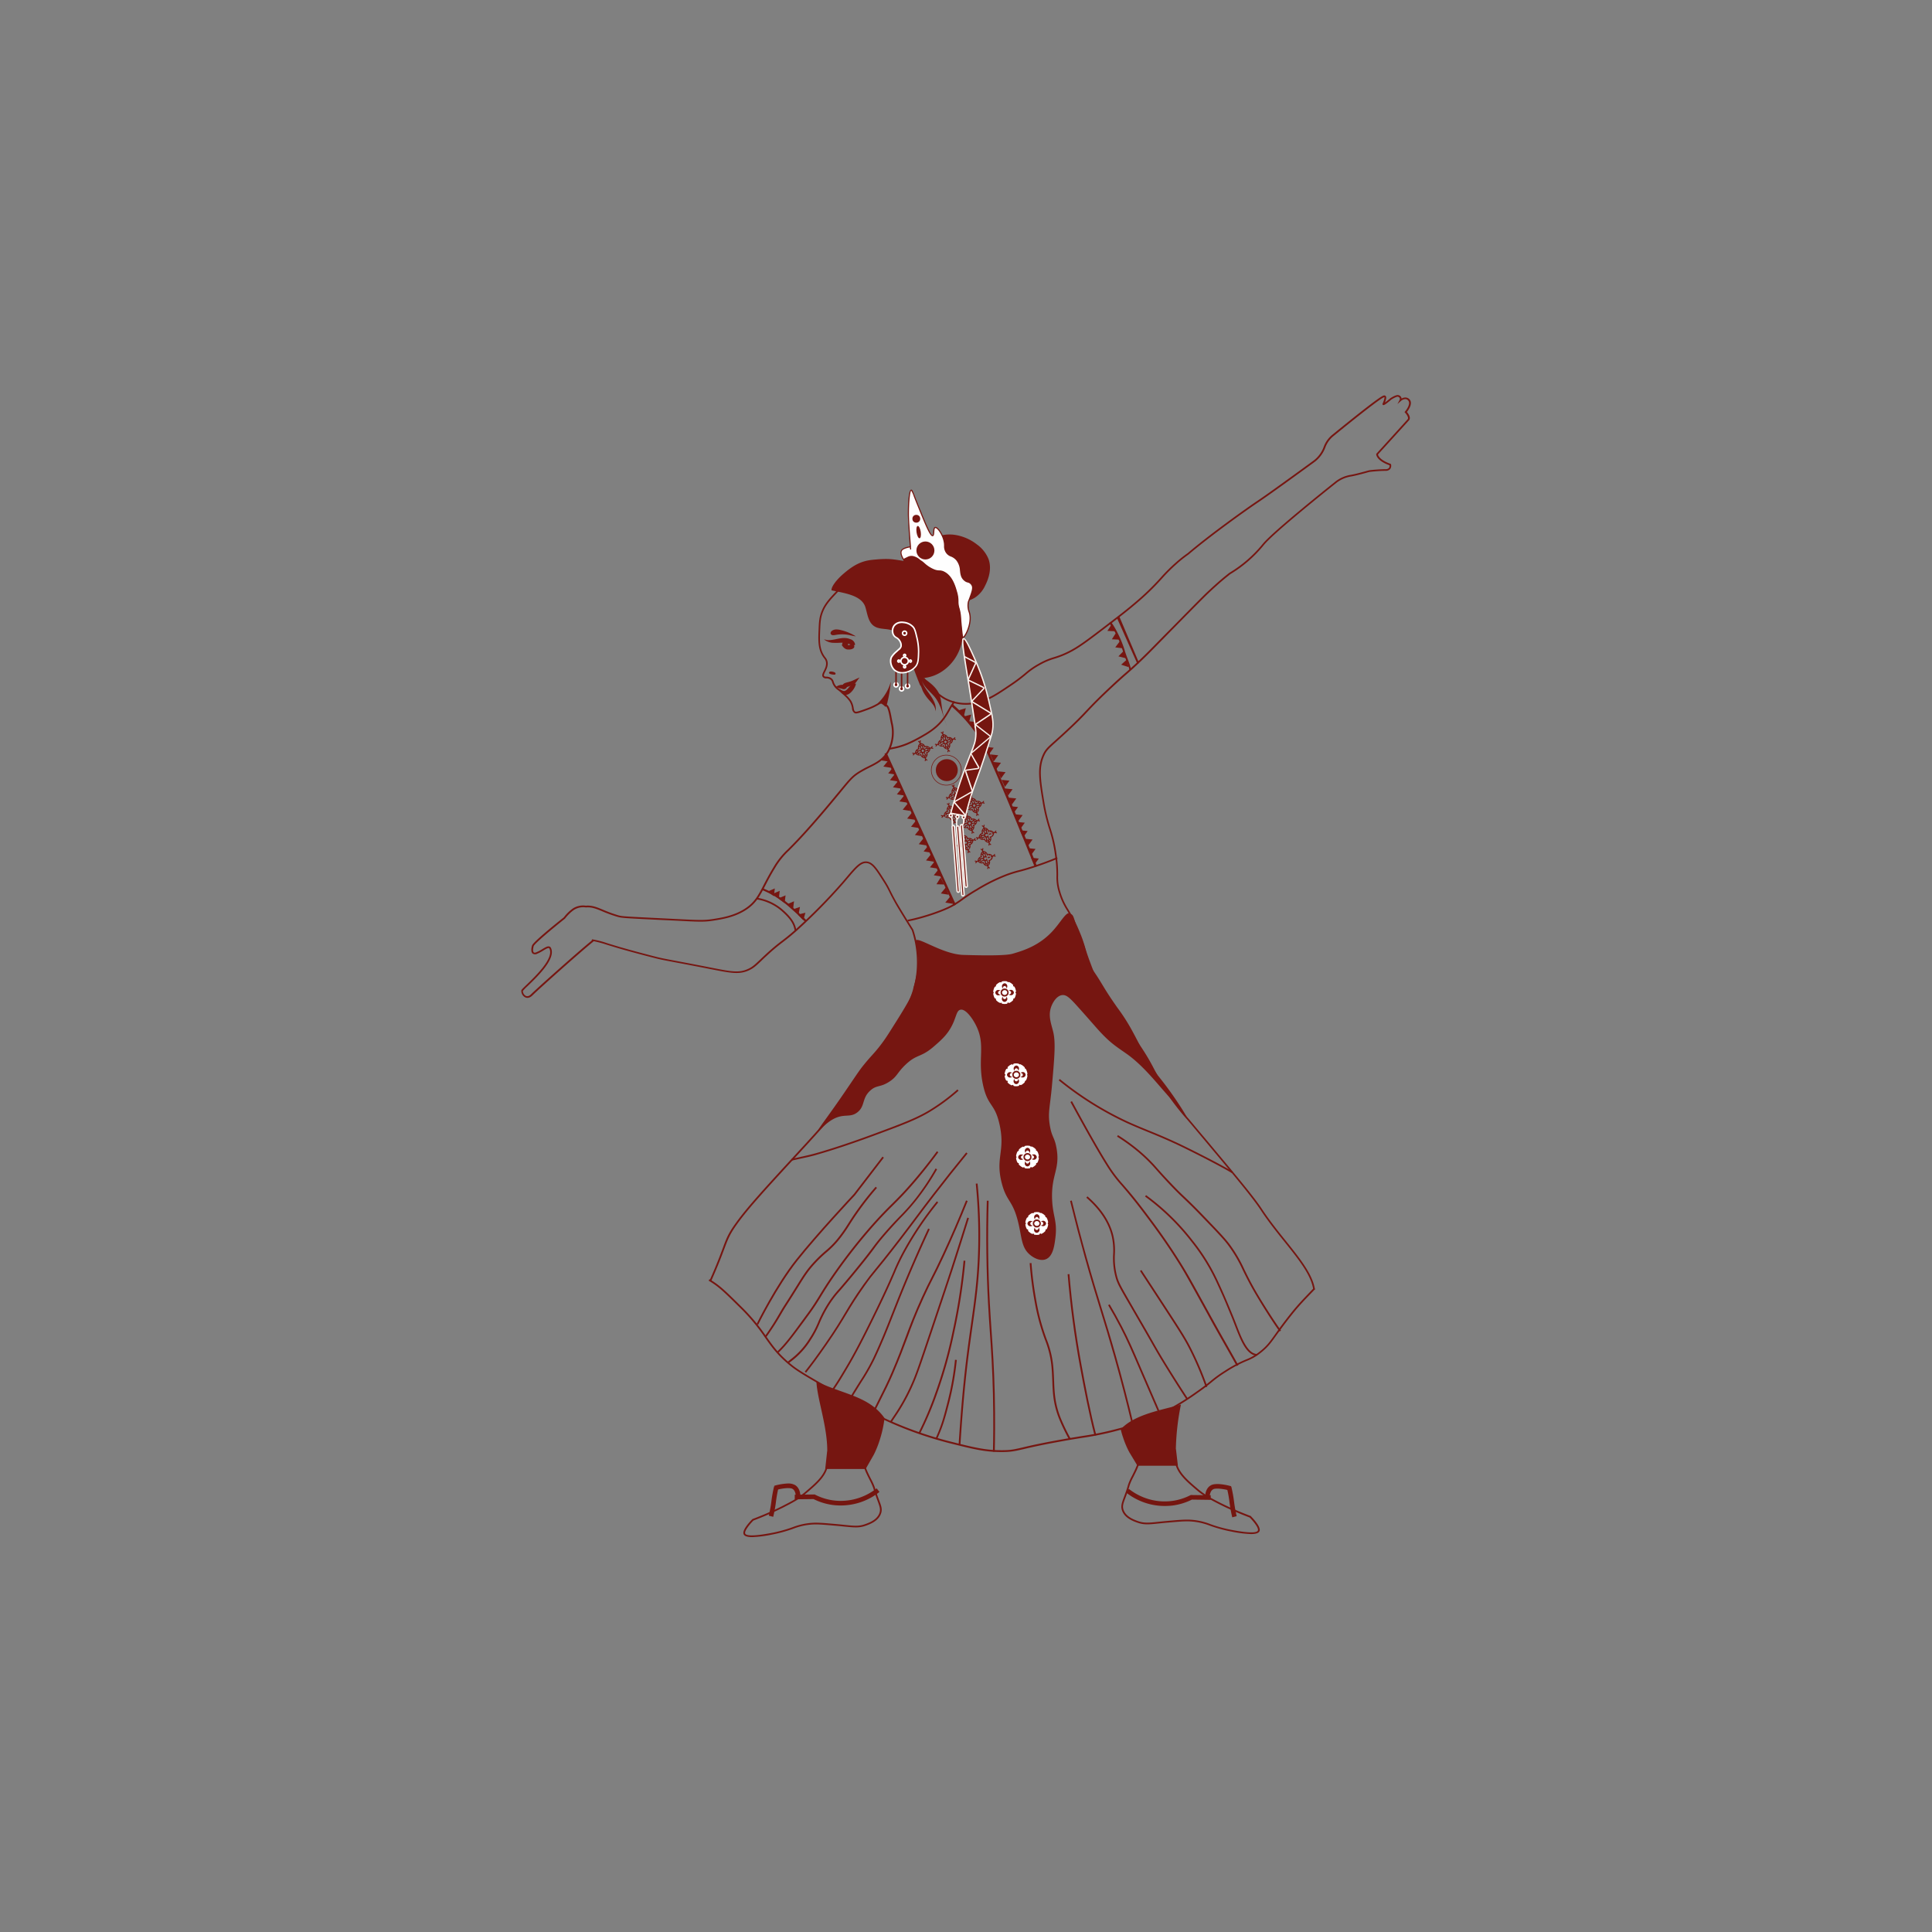 <svg xmlns="http://www.w3.org/2000/svg" id="Capa_1" data-name="Capa 1" viewBox="0 0 1080 1080"><rect x="0" y="0" width="1080" height="1080" fill="#808080" stroke="none"/><defs><style>.cls-1,.cls-4{fill:#761611;}.cls-2{fill:#fff;}.cls-3{fill:none;}.cls-3,.cls-4{stroke:#761611;stroke-miterlimit:10;}.cls-4{stroke-width:0.75px;}.cls-5{fill:#751610;}.cls-6{fill:#faf2ed;}.cls-7{fill:#fefefe;}</style></defs><path class="cls-1" d="M475.78,383.33c-.86.2-1.7.56-2.55.8a.64.64,0,0,1,.18.1,2,2,0,0,1-2.81.74,11.24,11.24,0,0,1-3.35-.94,5.9,5.9,0,0,1,3.66-1.21.9.9,0,0,1,.19,0c.58-1,1.88-1.18,2.9-1.49,2.78-.66,3.89-1.57,6.53-2.61C478.8,380.76,478.33,382.52,475.78,383.33Z"></path><path class="cls-1" d="M472.6,386.1c2.07-1.16,3-4.58,5.89-3.93h0c-.3,2.16-2.86,5.86-5.15,6.21-2.08.49-3.59-1.36-4-3.17C470.32,385.66,471.43,386.7,472.6,386.1Z"></path><path class="cls-1" d="M511.82,526.6c-.86-4.82,14.12,6.84,26.76,7.21,13.41.4,23.93.38,27.52-.68,5.76-1.7,14.92-4.4,22.63-13,4.31-4.8,7.25-10.42,9.17-9.56s1.92.86,3.47,6c1.24,4.1,4.11,9.63,5.09,13.08s1.54,5.69,2.69,8.81,1.4,3.15,3.43,6.21c4,6,4.67,8.15,12.07,18.66a107,107,0,0,1,8.49,13.32c5,9.16,8.81,18,14.75,25.33,9,11.11,16.36,23.42,15.71,23,0,0-4.13-5.44-10.33-12.14-6-6.53-14-17.1-23.57-23.81-4.15-2.93-8-5.28-12.84-10.24-3-3-5.4-6-13.45-15-5.18-5.78-7.19-7.9-9.79-7.51-3,.46-5.21,4.11-6.11,6.83-1.63,4.9.12,9.12,1.22,13.65,1.44,5.93.76,13.74-.61,29.35-1.14,13-2.51,15.79-1.22,23.21,1.14,6.64,2.54,6.12,3.66,12.29,2.2,12-2.95,14.8-2.44,28.67.36,9.8,3.07,12.15,1.83,21.84-.53,4.22-1.31,9.8-4.89,11.61-3.23,1.64-7.37-.48-9.78-2.73-4.35-4-4.09-9.45-6.12-17.75-3.1-12.66-6.42-11.19-9.17-21.84-3.71-14.32,2.09-17.76-1.23-32.77-2.68-12.17-6.46-9.76-9.17-21.84-3.42-15.25,1.79-22.67-4.28-34.14-2-3.85-5.78-9-8.56-8.19-2,.56-2.14,3.71-4.28,8.19-2.68,5.6-6.26,8.7-10.4,12.29-7.54,6.54-9.33,4-15.9,10.24-4.78,4.56-4.59,6.63-9.17,9.56-5.09,3.24-6.86,1.66-10.4,4.78-5,4.41-2.83,8.79-7.34,12.28-4.29,3.33-7.45.26-14.06,4.1-4,2.31-7.58,6.67-7.93,6.32-.51-.51,5.39-7.76,14.65-21.34,7.61-11.15,8.25-12.29,11-15.7,4.38-5.41,5.69-6.17,9.79-11.6,2.61-3.47,3.87-5.55,8.56-13,11.36-18,8.93-17,9.33-18.35C515.13,536.43,512.75,531.81,511.82,526.6Z"></path><circle class="cls-2" cx="561.59" cy="554.84" r="6.39"></circle><circle class="cls-2" cx="567.97" cy="600.83" r="6.39"></circle><circle class="cls-2" cx="574.36" cy="646.81" r="6.39"></circle><path class="cls-1" d="M497.07,419.09l-.17-.95c6-1.1,10.21-2.08,20.46-8.21,7.87-4.71,10.56-9.41,12.93-13.56a38.57,38.57,0,0,1,2.83-4.48l.76.58a39,39,0,0,0-2.75,4.37c-2.43,4.26-5.19,9.08-13.28,13.92C507.47,417,503.19,418,497.07,419.09Z"></path><polygon class="cls-1" points="635.86 371.2 624.42 345.52 625.69 344.6 636.73 370.59 635.86 371.2"></polygon><path class="cls-1" d="M444.27,520.33l-.09-.4c-.51-2.37-1.16-5.31-7.14-10.57a27.79,27.79,0,0,0-13.91-6.55l.16-.95a28.8,28.8,0,0,1,14.38,6.77c6.23,5.48,6.93,8.72,7.45,11.09l.09.4Z"></path><path class="cls-1" d="M507.49,515.11l-.18-.94c9.13-1.76,20.17-5.7,24.74-8.28a53.83,53.83,0,0,0,5.53-3.58,92.47,92.47,0,0,1,8.15-5.31,101.72,101.72,0,0,1,16.5-8.24,65.07,65.07,0,0,1,7.31-2.31c2.1-.55,4.48-1.19,8.44-2.49,4.37-1.44,8.7-3,12.87-4.78l.37.88c-4.19,1.75-8.55,3.37-12.94,4.81-4,1.32-6.38,1.95-8.49,2.51a65.35,65.35,0,0,0-7.22,2.27,101.88,101.88,0,0,0-16.35,8.18,91.82,91.82,0,0,0-8.08,5.26,53.4,53.4,0,0,1-5.62,3.64C527.88,509.34,516.71,513.34,507.49,515.11Z"></path><path class="cls-1" d="M423.81,740.53l-.86-.42c.1-.21,10.53-21.49,22.06-36s32-36.39,32.23-36.61l16.08-20.94.76.59-16.11,21c-.23.25-20.72,22.08-32.2,36.58S423.91,740.32,423.81,740.53Z"></path><path class="cls-1" d="M428.22,747.67l-.78-.55c4.14-5.82,6.29-9.5,8.19-12.74,1-1.76,2-3.42,3.2-5.26,2.73-4.23,4.76-7.51,6.4-10.14,4-6.4,5.8-9.32,10.07-13.88a74.77,74.77,0,0,1,6.2-5.91,48.36,48.36,0,0,0,7.46-7.74,83.94,83.94,0,0,0,5.13-7.38c1.32-2.07,2.81-4.42,5.12-7.66,3.22-4.53,6.69-8.91,10.29-13l.73.64c-3.59,4.1-7,8.46-10.24,13-2.29,3.22-3.78,5.55-5.09,7.61a83.49,83.49,0,0,1-5.18,7.46,50.65,50.65,0,0,1-7.58,7.88,71.35,71.35,0,0,0-6.14,5.84c-4.2,4.48-6,7.38-9.95,13.73-1.64,2.64-3.68,5.92-6.42,10.15-1.18,1.83-2.14,3.48-3.17,5.23A150.75,150.75,0,0,1,428.22,747.67Z"></path><path class="cls-1" d="M435.26,756.1l-.67-.7c4.36-4.15,8-9.1,14-17.3l2.59-3.53c3.33-4.53,5-7.28,6.95-10.46,1.77-2.89,3.77-6.16,7.41-11.43a303.16,303.16,0,0,1,22.62-28.79c4.44-4.95,7.46-8,10.38-10.86,3.5-3.49,6.81-6.78,12.19-13.08,4.54-5.3,8.91-10.82,13-16.39l.78.57c-4.09,5.59-8.47,11.13-13,16.45-5.41,6.33-8.73,9.63-12.25,13.13-2.91,2.89-5.92,5.89-10.33,10.83a298.73,298.73,0,0,0-22.55,28.69c-3.63,5.25-5.62,8.51-7.38,11.38a125,125,0,0,1-7,10.52l-2.59,3.54C443.31,746.91,439.67,751.89,435.26,756.1Z"></path><path class="cls-1" d="M441,761.91l-.61-.75,1.44-1.16a42.84,42.84,0,0,0,10.67-11.73,54,54,0,0,0,4.78-9,70.44,70.44,0,0,1,4.79-9.41,59.17,59.17,0,0,1,7-9.32c2.11-2.46,5-5.83,9.43-11.26,5.26-6.45,7.51-9.45,9.31-11.86s3.09-4.12,6.44-8c3.9-4.5,6.59-7.3,9-9.78a109.85,109.85,0,0,0,8.82-10A135.59,135.59,0,0,0,523,653.19l.84.47a136.79,136.79,0,0,1-11,16.48,110.44,110.44,0,0,1-8.89,10.12c-2.36,2.46-5,5.26-8.92,9.74-3.33,3.86-4.62,5.57-6.4,8s-4.06,5.42-9.33,11.89c-4.44,5.44-7.33,8.81-9.45,11.28a56.75,56.75,0,0,0-6.93,9.19,70.15,70.15,0,0,0-4.74,9.29,54.91,54.91,0,0,1-4.85,9.2,43.73,43.73,0,0,1-10.88,12Z"></path><path class="cls-1" d="M450.61,767.35l-.75-.6c3.4-4.3,6.12-7.92,11.56-15.75s8.23-12.5,11-17.15,5.42-9,10.18-15.7c3-4.19,4.21-5.69,6.47-8.43s5.77-7,13.38-16.9c4.43-5.76,7.16-9.41,9.79-12.94s5.23-7,9.37-12.38c6.08-7.88,12.3-15.72,18.49-23.27l.74.6c-6.18,7.56-12.39,15.38-18.46,23.26-4.14,5.36-6.68,8.76-9.37,12.37s-5.36,7.18-9.79,12.94c-7.63,9.92-11.11,14.14-13.41,16.93s-3.48,4.22-6.42,8.38c-4.74,6.69-7.37,11-10.15,15.64s-5.71,9.47-11.06,17.2S454,763,450.61,767.35Z"></path><path class="cls-1" d="M465.7,777.49l-.79-.54c2.81-4.1,3.88-5.79,8.12-12.92,3.35-5.64,7.74-13.52,17.09-32.81,5.08-10.5,7.53-16.14,9.31-20.26A119.22,119.22,0,0,1,505.18,699a185.39,185.39,0,0,1,18.53-27.44l.74.6A185.29,185.29,0,0,0,506,699.5a118.73,118.73,0,0,0-5.71,11.84c-1.78,4.13-4.23,9.78-9.33,20.3-9.36,19.32-13.76,27.22-17.12,32.88C469.6,771.68,468.53,773.38,465.7,777.49Z"></path><path class="cls-1" d="M475.22,782.89l-.83-.5c2.54-4.21,4.61-7.52,6.27-10.17a114.08,114.08,0,0,0,7.4-12.94c4.4-9.35,7.27-16.65,10.59-25.1,2.91-7.41,6.22-15.82,11.3-27.57,2.89-6.68,5.88-13.36,8.9-19.86l.87.41c-3,6.49-6,13.16-8.89,19.83-5.07,11.74-8.37,20.13-11.29,27.54-3.33,8.47-6.2,15.78-10.61,25.16a115.52,115.52,0,0,1-7.45,13C479.82,775.38,477.75,778.68,475.22,782.89Z"></path><path class="cls-1" d="M488.39,790.19l-.86-.44,2.34-4.65c4-8,6.25-12.44,8.45-17.6,3.77-8.82,5.94-14.63,8-20.26,2.41-6.45,4.68-12.55,9.07-22.17,2.37-5.2,3.7-7.8,5.23-10.8s3.26-6.38,6.4-13.15c4.62-9.94,9-20.07,13-30.08l.9.35c-4,10-8.39,20.18-13,30.14-3.15,6.78-4.88,10.18-6.41,13.17s-2.85,5.59-5.22,10.77c-4.37,9.59-6.64,15.67-9,22.11-2.1,5.63-4.28,11.46-8.06,20.3-2.21,5.18-4.44,9.61-8.47,17.65Z"></path><path class="cls-1" d="M498.41,795.08l-.81-.52c.57-.89,1.17-1.79,1.79-2.72a109.57,109.57,0,0,0,9.2-16.14c3-6.42,4.41-10.66,11.61-32.11,6.56-19.55,9.55-28.47,11.63-34.89,3-9.33,6-18.77,8.89-28.05l.92.29c-2.88,9.28-5.87,18.72-8.89,28.06-2.09,6.42-5.08,15.34-11.64,34.9-7.21,21.49-8.66,25.74-11.65,32.21a110.52,110.52,0,0,1-9.27,16.26C499.57,793.3,499,794.19,498.41,795.08Z"></path><path class="cls-1" d="M514.29,801.44l-.86-.43a186.43,186.43,0,0,0,9.51-22.53,249.17,249.17,0,0,0,9.56-34.15,327.34,327.34,0,0,0,6.15-39.63l1,.09a328.85,328.85,0,0,1-6.17,39.74,251,251,0,0,1-9.59,34.28A186.51,186.51,0,0,1,514.29,801.44Z"></path><path class="cls-1" d="M523.83,804.55l-.88-.39c3.16-7.09,4.23-10.61,6.82-20.85a161,161,0,0,0,4.09-23.19l1,.1a163.25,163.25,0,0,1-4.12,23.33C528.1,793.85,527,797.39,523.83,804.55Z"></path><path class="cls-1" d="M536.87,807.75l-1-.06c1.76-27.63,3.67-43.81,5.48-57.17.47-3.43.93-6.7,1.38-9.86,2-14,3.7-26.06,4.09-42.77a295.39,295.39,0,0,0-1.36-36.21l1-.09a295.12,295.12,0,0,1,1.37,36.32c-.39,16.77-2.11,28.87-4.1,42.88-.45,3.17-.91,6.43-1.38,9.86C540.54,764,538.63,780.15,536.87,807.75Z"></path><path class="cls-1" d="M556.07,811.5l-1,0c.16-6.58.33-17.07,0-32.14-.34-14.53-1.05-24.86-1.74-34.86-.34-5-.69-10.13-1-15.76-1-18.74-1.25-38.1-.69-57.52l1,0c-.56,19.4-.33,38.72.69,57.44.3,5.62.65,10.77,1,15.75.69,10,1.4,20.34,1.74,34.9C556.39,794.41,556.22,804.91,556.07,811.5Z"></path><path class="cls-1" d="M597.57,804.6a111.66,111.66,0,0,1-5.51-11.41c-3.32-8.26-3.56-14.51-3.81-21.14-.08-2-.16-4.16-.33-6.37A54.44,54.44,0,0,0,584.16,749a121.5,121.5,0,0,1-5.82-21.63,197.81,197.81,0,0,1-2.74-21.26l1-.07a198.83,198.83,0,0,0,2.73,21.16,120.8,120.8,0,0,0,5.77,21.47,55.06,55.06,0,0,1,3.82,16.89c.17,2.24.25,4.36.33,6.41.25,6.54.48,12.72,3.74,20.82a109,109,0,0,0,5.44,11.27Z"></path><path class="cls-1" d="M611.88,802.57c-3.18-12.2-6.06-27.2-8.22-38.89-3.12-16.92-5.42-34.2-6.85-51.37l1-.08c1.42,17.14,3.73,34.39,6.84,51.27,2.15,11.68,5,26.65,8.2,38.82Z"></path><path class="cls-1" d="M633.09,797.91c-3.16-13.4-6.61-26.75-10.26-39.67-2.9-10.25-5.3-18.07-7.63-25.64-2.62-8.54-5.34-17.37-8.79-29.78-2.92-10.5-5.68-21.09-8.22-31.49l.94-.23c2.53,10.39,5.29,21,8.2,31.46,3.45,12.4,6.17,21.22,8.79,29.75,2.33,7.58,4.74,15.41,7.64,25.67,3.65,12.93,7.1,26.29,10.27,39.71Z"></path><path class="cls-1" d="M648.17,791.15c-4.82-11.07-8.56-19.76-10.95-25.32l-.7-1.64c-4-9.23-6.35-14.79-10.23-22.28-2.16-4.16-4.46-8.3-6.83-12.29l.83-.49c2.37,4,4.68,8.16,6.85,12.34,3.9,7.51,6.29,13.1,10.26,22.34l.7,1.64c2.39,5.56,6.13,14.25,10.95,25.32Z"></path><path class="cls-1" d="M663.26,782.33c-4.42-6.75-8.79-13.66-13-20.54-2.62-4.29-3.43-5.7-6.09-10.34-2-3.56-5.15-9-11-19.09l-1.15-2c-6.48-11.15-7.47-12.86-8.48-16.61a40.18,40.18,0,0,1-1.28-12.67,36.08,36.08,0,0,0-.77-9.92c-1.81-7.74-6.59-15-14.22-21.64l.63-.73c7.78,6.76,12.67,14.21,14.52,22.15a36.48,36.48,0,0,1,.8,10.16,39.51,39.51,0,0,0,1.25,12.41c1,3.61,2,5.31,8.38,16.37l1.15,2c5.87,10.1,9,15.54,11,19.1,2.65,4.64,3.45,6,6.07,10.32,4.21,6.87,8.58,13.77,13,20.51Z"></path><path class="cls-1" d="M674,775.45a178.34,178.34,0,0,0-8.7-20.54c-3.08-6.19-5.72-10.28-16.4-26.64l-11.63-17.79.8-.53c2.27,3.46,6.41,9.78,11.64,17.79,10.7,16.4,13.35,20.51,16.45,26.74a180.88,180.88,0,0,1,8.75,20.67Z"></path><path class="cls-1" d="M691.3,763.6c-2.08-3.78-4.65-8.3-7.37-13.09-3-5.29-6.11-10.76-9-16.11-10.48-19-12.17-22-15-26.67-8.07-13.07-15.42-22.85-19.81-28.7-6.63-8.82-10.34-13.09-13-16.21a78.56,78.56,0,0,1-8.87-11.88c-5.29-8.41-12.89-22.2-15.75-27.39-1.74-3.14-3.15-5.75-4.11-7.53l.84-.46c1,1.78,2.38,4.39,4.11,7.52,2.86,5.19,10.45,19,15.72,27.35a78.51,78.51,0,0,0,8.78,11.76c2.72,3.13,6.45,7.41,13.09,16.26,4.41,5.86,11.77,15.67,19.87,28.78,2.89,4.67,4.58,7.67,15.07,26.7,2.94,5.35,6,10.82,9,16.1,2.72,4.8,5.29,9.32,7.37,13.11Z"></path><path class="cls-1" d="M702.65,757.84c-5.89-.22-9.18-8.75-12.36-17-.59-1.52-1.17-3-1.75-4.44l-.92-2.23c-2.73-6.62-4.24-10.26-8-18.28A110,110,0,0,0,666,694.1a128.69,128.69,0,0,0-25.91-25.23l.56-.78a129.5,129.5,0,0,1,26.1,25.41,110.68,110.68,0,0,1,13.74,22c3.74,8,5.25,11.69,8,18.32l.92,2.22c.58,1.43,1.17,2.94,1.76,4.46,2.92,7.59,6.24,16.19,11.49,16.39Z"></path><path class="cls-1" d="M715.29,744.33c-2.74-3.68-8.83-13.11-13-20.18-3.62-6.09-5.68-10.31-7.5-14a76.93,76.93,0,0,0-8.21-14c-2.55-3.45-6.71-7.77-15-16.36-5-5.2-7.62-7.68-9.91-9.86s-4.47-4.26-8.59-8.64c-2.76-2.93-4.72-5.13-6.45-7.06a90.21,90.21,0,0,0-9.25-9.33,104.61,104.61,0,0,0-12.94-9.53l.51-.82A105.62,105.62,0,0,1,638,644.17a88.81,88.81,0,0,1,9.33,9.41c1.73,1.93,3.69,4.12,6.44,7,4.1,4.37,6.16,6.33,8.55,8.6s4.91,4.67,9.92,9.87c8.33,8.65,12.5,13,15.1,16.47a78.06,78.06,0,0,1,8.29,14.13c1.82,3.71,3.87,7.92,7.47,14,4.19,7.05,10.26,16.44,13,20.1Z"></path><path class="cls-1" d="M688.67,655.77c-4.7-2.83-15-8.24-25.58-13.47-9.2-4.54-15.88-7.26-21.77-9.66-3.72-1.52-7.24-3-11.06-4.7a181.6,181.6,0,0,1-38.42-24l.61-.75a180.49,180.49,0,0,0,38.21,23.89c3.8,1.73,7.31,3.16,11,4.68,5.91,2.4,12.6,5.13,21.84,9.69,10.62,5.24,20.92,10.67,25.65,13.5Z"></path><path class="cls-1" d="M442.76,648.78l-.24-.93c1.17-.29,2.68-.62,4.37-1,2.93-.64,6.58-1.44,9.81-2.37,9.11-2.63,19.46-6.08,30.76-10.25,15.84-5.86,24.57-9.08,32.08-13.65A109.86,109.86,0,0,0,535.21,609l.63.72A110.38,110.38,0,0,1,520,621.41c-7.59,4.62-16.35,7.86-32.25,13.73-11.32,4.18-21.69,7.64-30.82,10.27-3.27,1-6.93,1.74-9.87,2.39C445.41,648.16,443.91,648.49,442.76,648.78Z"></path><rect class="cls-3" x="514.21" y="417.47" width="0.32" height="92.28" transform="translate(-145.93 255) rotate(-24.5)"></rect><path class="cls-3" d="M578.72,484c-10.18-25.32-19.9-48.6-25.37-60.76a87.67,87.67,0,0,0-8.19-14.69,84.28,84.28,0,0,0-12.07-13.32l-.62-.58.22-.24.62.58a85.09,85.09,0,0,1,12.11,13.38,88.27,88.27,0,0,1,8.23,14.74c5.46,12.16,15.19,35.44,25.37,60.77Z"></path><path class="cls-1" d="M514.84,414a2.13,2.13,0,0,0-.21,1,.61.61,0,0,0,0,.14c0,.21.06.25.27.28A2.75,2.75,0,0,1,517.1,417c0,.07.06.08.14.07h0a2.74,2.74,0,0,1,2.6.86c.1.11.19.07.28,0h0a2.1,2.1,0,0,0,.75-.73l.09-.15.49.25-.44.63.74.24-.23.47h0c-.23-.07-.45-.12-.68-.17a3.11,3.11,0,0,0-.61,0c-.09,0-.13.07-.14.17a2.65,2.65,0,0,1-.48,1.33,2.78,2.78,0,0,1-1.09.92c-.07,0-.07.07-.06.14h0a2.77,2.77,0,0,1-.07,1.43,2.69,2.69,0,0,1-.79,1.2.2.2,0,0,0,0,.27h0a2,2,0,0,0,.77.78l.12.07-.25.49-.64-.44-.24.73-.49-.24c0-.08.07-.16.1-.25h0a2.11,2.11,0,0,0,.1-.93c0-.18-.06-.21-.24-.23h0a2.74,2.74,0,0,1-2.19-1.54c0-.11-.1-.13-.21-.1a2.73,2.73,0,0,1-2.59-.81c-.14-.14-.18-.15-.36,0a2.15,2.15,0,0,0-.73.74l-.07.12-.49-.25.45-.64-.75-.24.26-.49a2,2,0,0,0,.84.21,2.32,2.32,0,0,0,.37,0,.2.2,0,0,0,.14-.06.16.16,0,0,0,0-.14,2.72,2.72,0,0,1,1.2-2,2.6,2.6,0,0,1,.4-.23c.1,0,.12-.09.1-.18a2.75,2.75,0,0,1,.63-2.38,1.7,1.7,0,0,1,.19-.19c.13-.13.14-.18,0-.34h0a2,2,0,0,0-.75-.74l-.11-.06.25-.49.63.43.24-.72Zm-.92,4.21c0,.18.05.36.07.53s0,.07,0,.08l-.44.24-.1-.15h0a2,2,0,0,0-.7.46l.07,0a2.08,2.08,0,0,0,1.81-.28.16.16,0,0,0,.06-.13,2.11,2.11,0,0,0-.39-1.08,1.81,1.81,0,0,0-.53-.5,2,2,0,0,0,0,.81Zm1.58,4.53,0,0h0a2.18,2.18,0,0,0-.21-1.78.17.17,0,0,0-.18-.09,2.19,2.19,0,0,0-1.5.76l-.12.18a2,2,0,0,0,.84-.06v-.18l.49-.06.06,0,.27.48-.13.1Zm-.37-2.82a1.29,1.29,0,0,1,.21.19.78.78,0,0,0,.51.27.36.36,0,0,0,.35-.12,1,1,0,0,0,.34-.67c0-.12,0-.2-.09-.27a2.29,2.29,0,0,1-.23-.21.24.24,0,0,0-.09-.06c-.19,0-.38-.06-.57-.09l-.29.32h0a.23.23,0,0,0,0,.1c0,.17-.06.35-.09.54Zm2.15-2.33c.1.21,0,.22-.14.23a2.4,2.4,0,0,1-.28,0c-.06,0-.15,0-.18,0s-.16-.29-.25-.43l.2-.13-.45-.65,0,.06a2.09,2.09,0,0,0,.25,1.8.14.14,0,0,0,.13.05,2.1,2.1,0,0,0,1-.37,1.91,1.91,0,0,0,.53-.53l0,0Zm.42,3.57-.06-.5s0,0,0,0l.47-.35.12.17h0a1.87,1.87,0,0,0,.63-.45,2.13,2.13,0,0,0-1.82.23.14.14,0,0,0-.05.14,2,2,0,0,0,.58,1.3c.1.1.21.19.32.28l.05,0,0-.78Zm-4.68-.54.64.2h0a.12.12,0,0,0,.11,0,2.69,2.69,0,0,1,.88-.39l.15-.05-.34-.22.15-.38h0a3,3,0,0,1-1.15.28s-.05,0-.07.06l-.37.53Zm2.93.33h0a3.15,3.15,0,0,1,.24,1.05.14.14,0,0,0,0,.06l.57.38c.06-.19.13-.39.19-.6h0a.13.13,0,0,0,0-.12,3,3,0,0,1-.44-1,2.13,2.13,0,0,0-.16.25c-.05.12-.12.14-.23.07l-.18-.06Zm-.18-2.5a2.77,2.77,0,0,1-.26-1.1.16.16,0,0,0,0-.07l-.55-.38-.21.62a.14.14,0,0,0,0,.11c.07.13.16.26.23.4s.14.35.21.54h0l.12-.18c0-.08.08-.1.16-.06s.2.07.32.12Zm1.32,1.13a2.93,2.93,0,0,1,1.06-.24.13.13,0,0,0,.07,0l.38-.55-.58-.19h0a.17.17,0,0,0-.18,0,2.44,2.44,0,0,1-.82.37l-.13.05.34.21Zm-2.71-3.44a1.94,1.94,0,0,0-.48.72l.38.27A2.09,2.09,0,0,0,514.38,416.13Zm-2,3.69a1.91,1.91,0,0,0-.28.81,2.13,2.13,0,0,0,.73-.67Zm2.51-3.87a2.07,2.07,0,0,0,.67.74l.15-.45a2.36,2.36,0,0,0-.82-.29Zm4.35,3.58a1.83,1.83,0,0,0,.28-.81,2.2,2.2,0,0,0-.73.66ZM516,423.08a2.18,2.18,0,0,0,.82.29,2,2,0,0,0-.67-.73Zm-3-1.45.28-.39a2.09,2.09,0,0,0-1-.09A2.23,2.23,0,0,0,513,421.63Zm4.43.58a2.06,2.06,0,0,0-.09,1,2.37,2.37,0,0,0,.48-.73Zm1.94-4a2.15,2.15,0,0,0-.71-.47l-.28.39a2,2,0,0,0,1,.08Z"></path><path class="cls-1" d="M527.52,409a2.06,2.06,0,0,0-.22,1c0,.05,0,.09,0,.14,0,.21.06.24.27.27a2.74,2.74,0,0,1,2.19,1.59.11.11,0,0,0,.14.07h0a2.74,2.74,0,0,1,1.42.07,2.83,2.83,0,0,1,1.19.79c.1.1.18.07.28,0h0a2,2,0,0,0,.75-.73l.08-.14.49.24-.44.64.75.24-.24.47h0a5.48,5.48,0,0,0-.67-.17,3.21,3.21,0,0,0-.62,0c-.09,0-.12.07-.14.17a2.62,2.62,0,0,1-.48,1.34,2.72,2.72,0,0,1-1.08.91c-.08,0-.08.08-.07.15h0a2.68,2.68,0,0,1-.07,1.43,2.81,2.81,0,0,1-.78,1.2c-.1.09-.07.18,0,.27h0a1.93,1.93,0,0,0,.77.78l.11.07-.24.48-.64-.44-.25.74-.48-.25.09-.24h0a2.14,2.14,0,0,0,.11-.94c0-.17-.07-.2-.24-.23h0a2.72,2.72,0,0,1-2.19-1.54.17.17,0,0,0-.22-.1,2.73,2.73,0,0,1-2.59-.81c-.14-.14-.18-.14-.35,0a2,2,0,0,0-.74.75l-.07.12-.48-.26.44-.63-.75-.25.26-.48a2.08,2.08,0,0,0,1.21.19.21.21,0,0,0,.2-.2,2.72,2.72,0,0,1,1.19-2,2.38,2.38,0,0,1,.41-.23c.1,0,.11-.09.09-.19a2.75,2.75,0,0,1,.64-2.38l.18-.18c.13-.13.14-.19,0-.35h0a2.1,2.1,0,0,0-.75-.73l-.11-.06.25-.49.62.43.24-.73Zm-.92,4.21c0,.19,0,.36.07.54,0,0,0,.06,0,.07l-.43.24-.1-.15h0a2.21,2.21,0,0,0-.7.47l.07,0a2.12,2.12,0,0,0,1.81-.29.16.16,0,0,0,.06-.13A2.09,2.09,0,0,0,527,413a1.81,1.81,0,0,0-.53-.5,2,2,0,0,0,0,.8Zm1.57,4.54.05,0h0A2.12,2.12,0,0,0,528,416a.15.15,0,0,0-.18-.09,2.15,2.15,0,0,0-1.5.76c0,.05-.07.11-.12.17a2.22,2.22,0,0,0,.85-.05l0-.19.49-.06a.06.06,0,0,1,.06,0l.27.48-.13.1ZM527.8,415a.91.91,0,0,1,.21.18.8.8,0,0,0,.51.27.33.33,0,0,0,.35-.11,1.07,1.07,0,0,0,.35-.68c0-.11,0-.19-.09-.26a2.5,2.5,0,0,1-.24-.22.15.15,0,0,0-.09-.06l-.56-.08c-.1.1-.2.2-.29.31h0a.21.21,0,0,0-.06.1l-.09.55Zm2.16-2.33c.1.21,0,.21-.14.22s-.19,0-.28,0-.15,0-.18-.05a3.83,3.83,0,0,1-.25-.44l.2-.12-.46-.66,0,.06a2.08,2.08,0,0,0,.25,1.81.19.19,0,0,0,.13.05,2.06,2.06,0,0,0,1-.38,2,2,0,0,0,.52-.53v0Zm.42,3.56c0-.17,0-.33-.07-.49a.11.11,0,0,1,0-.06l.48-.34.11.17h0a1.91,1.91,0,0,0,.63-.45,2.09,2.09,0,0,0-1.82.23.19.19,0,0,0,0,.13,2.1,2.1,0,0,0,.58,1.3c.1.11.22.19.33.29l0,0,0-.77Zm-4.68-.54.63.21h0a.2.2,0,0,0,.11,0,2.92,2.92,0,0,1,.88-.4l.15-.05-.33-.21.14-.39h0a3,3,0,0,1-1.14.29.09.09,0,0,0-.07.05l-.37.53Zm2.92.33h0a2.73,2.73,0,0,1,.24,1,.09.09,0,0,0,0,.07l.56.38c.07-.2.14-.4.2-.6h0a.16.16,0,0,0,0-.12,2.62,2.62,0,0,1-.44-1,1.25,1.25,0,0,0-.16.24c-.06.13-.13.14-.24.08l-.18-.07Zm-.17-2.49a2.66,2.66,0,0,1-.27-1.1.11.11,0,0,0,0-.08l-.56-.38-.21.63a.19.19,0,0,0,0,.1c.07.14.16.26.22.4s.14.35.22.55h0a1.18,1.18,0,0,0,.11-.19c0-.08.08-.09.17-.05l.32.12Zm1.31,1.13a3,3,0,0,1,1.06-.25.09.09,0,0,0,.07,0l.38-.56-.58-.19h0a.17.17,0,0,0-.18,0,2.59,2.59,0,0,1-.81.37l-.13,0,.33.22Zm-2.71-3.45a2.16,2.16,0,0,0-.48.72l.39.27A2.07,2.07,0,0,0,527.05,411.17Zm-2,3.69a1.94,1.94,0,0,0-.27.81,2.08,2.08,0,0,0,.72-.66Zm2.52-3.86a1.88,1.88,0,0,0,.67.73l.14-.45a2.3,2.3,0,0,0-.81-.28Zm4.35,3.57a2.06,2.06,0,0,0,.28-.81,2,2,0,0,0-.73.67Zm-3.26,3.56a2.17,2.17,0,0,0,.81.28,1.88,1.88,0,0,0-.67-.73Zm-3-1.46.27-.39a.49.49,0,1,0-.27.39Zm4.42.58a2.09,2.09,0,0,0-.09,1,2.16,2.16,0,0,0,.48-.72Zm1.94-4a1.88,1.88,0,0,0-.71-.47l-.27.38a2,2,0,0,0,1,.09Z"></path><path class="cls-1" d="M533.61,438.7a2,2,0,0,0-.22,1,.57.57,0,0,0,0,.13c0,.22.06.25.27.28a2.75,2.75,0,0,1,2.19,1.58c0,.07.06.09.14.07h0a2.75,2.75,0,0,1,2.61.86c.09.11.18.08.28,0h0a2.1,2.1,0,0,0,.75-.73l.08-.14.49.24-.44.63.75.25-.24.47h0a5.2,5.2,0,0,0-.68-.17,3.12,3.12,0,0,0-.61,0c-.09,0-.13.07-.14.17a2.72,2.72,0,0,1-.48,1.34,2.69,2.69,0,0,1-1.09.91c-.07,0-.07.07-.06.14h0a2.75,2.75,0,0,1-.85,2.63c-.11.1-.07.19,0,.28h0a2,2,0,0,0,.77.77l.11.07L537,450l-.64-.44-.25.73-.49-.24a1.86,1.86,0,0,0,.1-.25h0a2.11,2.11,0,0,0,.11-.93c0-.18-.07-.21-.24-.23h0a2.77,2.77,0,0,1-2.2-1.54c0-.1-.1-.13-.21-.1a2.73,2.73,0,0,1-2.59-.81c-.14-.14-.18-.15-.35,0a2.1,2.1,0,0,0-.74.74l-.07.12-.48-.25.44-.64-.75-.24.26-.49a2,2,0,0,0,.84.21,2.29,2.29,0,0,0,.37,0,.21.21,0,0,0,.2-.2,2.74,2.74,0,0,1,1.19-2,2,2,0,0,1,.41-.22c.1-.05.11-.09.09-.19a2.75,2.75,0,0,1,.64-2.38c0-.06.12-.12.18-.18s.14-.19,0-.35h0a2.1,2.1,0,0,0-.74-.74l-.11-.06.24-.49.63.43.24-.72Zm-.92,4.21c0,.19,0,.36.07.54,0,0,0,.06,0,.07l-.43.24-.1-.15h0a1.94,1.94,0,0,0-.7.46l.06,0a2.1,2.1,0,0,0,1.82-.28.16.16,0,0,0,.06-.13,2.06,2.06,0,0,0-.4-1.07,1.72,1.72,0,0,0-.53-.51,2,2,0,0,0,0,.81Zm1.57,4.53,0,0h0a2.14,2.14,0,0,0-.21-1.78.17.17,0,0,0-.18-.09,2.19,2.19,0,0,0-1.5.76l-.12.18a2,2,0,0,0,.85-.06l0-.18.49-.06a.06.06,0,0,1,.06,0l.27.47-.13.1Zm-.37-2.81a.91.91,0,0,1,.21.18.78.78,0,0,0,.51.27A.33.33,0,0,0,535,445a1,1,0,0,0,.35-.67c0-.11,0-.19-.09-.27a1.21,1.21,0,0,1-.24-.21.15.15,0,0,0-.09-.06l-.56-.09c-.1.11-.2.21-.29.32h0a.21.21,0,0,0-.06.1l-.09.55Zm2.16-2.34c.09.21,0,.22-.14.23l-.28,0c-.07,0-.16,0-.18-.05a3.7,3.7,0,0,1-.25-.43l.2-.12-.46-.66,0,.06a2.09,2.09,0,0,0,.26,1.8.16.16,0,0,0,.13.06,2.06,2.06,0,0,0,1-.38,2,2,0,0,0,.52-.53v0Zm.42,3.57c0-.17-.05-.33-.07-.5l0-.05.48-.34.11.16h0a1.84,1.84,0,0,0,.63-.44,2.09,2.09,0,0,0-1.82.22.2.2,0,0,0-.05.14,2.1,2.1,0,0,0,.58,1.3c.1.1.22.19.33.28l0,0,0-.78Zm-4.68-.54.63.2h0a.14.14,0,0,0,.11,0,2.69,2.69,0,0,1,.88-.4l.15-.05-.33-.21.14-.39h0a3,3,0,0,1-1.14.28s-.06,0-.07.06l-.37.53Zm2.92.33h0a2.73,2.73,0,0,1,.24,1.05.07.07,0,0,0,0,.06l.56.39c.07-.2.13-.4.2-.61h0a.17.17,0,0,0,0-.12,2.79,2.79,0,0,1-.45-1,1.28,1.28,0,0,0-.15.25c-.06.13-.13.14-.24.08l-.18-.07Zm-.17-2.5a2.62,2.62,0,0,1-.27-1.1.09.09,0,0,0,0-.07l-.56-.38-.21.62a.2.2,0,0,0,0,.11c.07.13.16.26.22.4a5.76,5.76,0,0,1,.21.55h0a2,2,0,0,0,.12-.19c0-.08.08-.1.16-.06a2.09,2.09,0,0,0,.33.12Zm1.31,1.14a2.75,2.75,0,0,1,1.06-.25.1.1,0,0,0,.07,0l.38-.55-.58-.19h0a.17.17,0,0,0-.18,0,2.73,2.73,0,0,1-.81.38.46.46,0,0,0-.13,0l.33.21Zm-2.71-3.45a2.07,2.07,0,0,0-.48.72l.39.27A2.09,2.09,0,0,0,533.14,440.84Zm-2,3.69a2.06,2.06,0,0,0-.28.81,2,2,0,0,0,.73-.67Zm2.52-3.86a1.93,1.93,0,0,0,.66.73l.15-.45a2.11,2.11,0,0,0-.81-.28Zm4.35,3.57a2.11,2.11,0,0,0,.28-.81,2,2,0,0,0-.73.67Zm-3.26,3.55a2.13,2.13,0,0,0,.81.29,1.88,1.88,0,0,0-.67-.73Zm-3-1.45L532,446a.49.49,0,1,0-.27.39Zm4.42.58a2.09,2.09,0,0,0-.09,1,2.21,2.21,0,0,0,.48-.73Zm1.94-4a2,2,0,0,0-.71-.48l-.27.39a2,2,0,0,0,1,.09Z"></path><path class="cls-1" d="M530.85,448.92a2.18,2.18,0,0,0-.22,1,.66.66,0,0,1,0,.14c0,.21.06.24.27.27a2.74,2.74,0,0,1,2.19,1.59.11.11,0,0,0,.14.07h0a2.64,2.64,0,0,1,1.42.08,2.72,2.72,0,0,1,1.19.78c.1.1.18.07.28,0h0a2,2,0,0,0,.75-.74L537,452l.49.24-.44.64.75.24-.24.47h0a5.48,5.48,0,0,0-.67-.17,4.28,4.28,0,0,0-.62,0c-.09,0-.12.07-.13.17a2.82,2.82,0,0,1-.48,1.34,2.74,2.74,0,0,1-1.09.91c-.08,0-.08.08-.07.15h0a2.67,2.67,0,0,1-.07,1.43,2.81,2.81,0,0,1-.78,1.2.19.19,0,0,0,0,.27h0a1.93,1.93,0,0,0,.77.78l.11.07-.24.49-.64-.44-.25.73-.48-.24L533,460h0a2,2,0,0,0,.11-.94c0-.17-.07-.2-.24-.23h0a2.7,2.7,0,0,1-2.19-1.54.17.17,0,0,0-.22-.1,2.73,2.73,0,0,1-2.59-.8c-.13-.14-.18-.15-.35-.05a2,2,0,0,0-.74.75l-.07.12-.48-.26.44-.63-.75-.24.26-.49a2.08,2.08,0,0,0,1.21.19.21.21,0,0,0,.2-.2,2.72,2.72,0,0,1,1.19-2,2.38,2.38,0,0,1,.41-.23c.1,0,.11-.09.09-.19a2.73,2.73,0,0,1,.64-2.37l.18-.19c.13-.13.14-.19.05-.35h0a2.18,2.18,0,0,0-.75-.73l-.11-.06.25-.49.62.43.25-.73Zm-.92,4.21c0,.19.05.37.07.54,0,0,0,.06,0,.07l-.43.25-.1-.16h0a2.21,2.21,0,0,0-.7.47l.07,0a2.12,2.12,0,0,0,1.81-.28.2.2,0,0,0,.06-.14,2.09,2.09,0,0,0-.4-1.07,1.81,1.81,0,0,0-.53-.5,2,2,0,0,0,0,.8Zm1.57,4.54,0,0h0a2.09,2.09,0,0,0-.21-1.77.15.15,0,0,0-.18-.09,2.11,2.11,0,0,0-1.49.76s-.08.11-.13.17a2.22,2.22,0,0,0,.85,0l0-.18.49-.07a.06.06,0,0,1,.06,0c.1.16.18.32.27.48l-.12.1Zm-.36-2.82a1.68,1.68,0,0,1,.21.18.72.72,0,0,0,.51.27.32.32,0,0,0,.34-.11,1,1,0,0,0,.35-.67c0-.12,0-.2-.09-.27a2.5,2.5,0,0,1-.24-.22l-.09-.06-.56-.08c-.1.1-.2.2-.29.31h0a.27.27,0,0,0-.06.1c0,.18-.06.36-.08.55Zm2.15-2.33c.1.21,0,.21-.14.22a2.7,2.7,0,0,1-.28,0c-.06,0-.15,0-.18,0a3.83,3.83,0,0,1-.25-.44l.2-.12-.46-.66,0,.06a2.07,2.07,0,0,0,.25,1.81.19.19,0,0,0,.13.05,2,2,0,0,0,1-.38,1.87,1.87,0,0,0,.52-.53v0Zm.42,3.56c0-.17-.05-.33-.07-.49s0,0,0-.06l.48-.34.11.17h0a2.06,2.06,0,0,0,.64-.45,2.11,2.11,0,0,0-1.83.23.19.19,0,0,0-.05.13,2.06,2.06,0,0,0,.59,1.3,3,3,0,0,0,.32.29l.05,0-.05-.77Zm-4.68-.54.63.21h0a.2.2,0,0,0,.11,0,2.92,2.92,0,0,1,.88-.4l.16-.05-.34-.21.14-.39h0a3,3,0,0,1-1.14.29.09.09,0,0,0-.07.05l-.37.53Zm2.92.33h0a2.77,2.77,0,0,1,.24,1.05.09.09,0,0,0,0,.07l.56.38c.07-.2.14-.4.2-.6h0a.16.16,0,0,0,0-.12,2.62,2.62,0,0,1-.44-1,1.67,1.67,0,0,0-.16.24c0,.13-.13.14-.24.08l-.18-.07Zm-.17-2.49a2.66,2.66,0,0,1-.27-1.1.11.11,0,0,0,0-.08l-.56-.38-.21.63a.26.26,0,0,0,0,.11c.07.13.16.25.22.39s.14.36.22.55h0a1.18,1.18,0,0,0,.11-.19c0-.08.08-.09.17-.05l.32.12Zm1.31,1.13a3,3,0,0,1,1.06-.25.08.08,0,0,0,.07,0l.38-.56-.58-.19h0a.19.19,0,0,0-.18,0,2.59,2.59,0,0,1-.81.37l-.13,0,.33.22Zm-2.71-3.45a2.16,2.16,0,0,0-.48.72l.39.27A2.06,2.06,0,0,0,530.38,451.06Zm-2,3.69a1.83,1.83,0,0,0-.28.81,2,2,0,0,0,.72-.66Zm2.51-3.86a2,2,0,0,0,.67.73l.14-.45a2.3,2.3,0,0,0-.81-.28Zm4.35,3.58a2,2,0,0,0,.28-.81,1.94,1.94,0,0,0-.73.66ZM532,458a2,2,0,0,0,.82.28,2.13,2.13,0,0,0-.67-.73Zm-3-1.46.27-.39a.49.49,0,1,0-.27.39Zm4.42.58a.5.5,0,1,0,.39.27Zm1.94-4a1.88,1.88,0,0,0-.71-.47l-.27.39a2.17,2.17,0,0,0,1,.08Z"></path><path class="cls-1" d="M543.59,444.63a2.14,2.14,0,0,0-.21,1,.57.57,0,0,0,0,.13c0,.22.06.25.27.28a2.74,2.74,0,0,1,2.19,1.59c0,.07.06.08.14.07h0a2.68,2.68,0,0,1,2.6.85c.1.11.19.08.29,0h0a2.1,2.1,0,0,0,.75-.73l.08-.14.49.24-.44.64.75.24-.24.47h0a5.2,5.2,0,0,0-.68-.17,3.11,3.11,0,0,0-.61,0c-.09,0-.13.07-.14.17a2.72,2.72,0,0,1-.48,1.34,2.69,2.69,0,0,1-1.09.91.11.11,0,0,0-.06.14h0a2.71,2.71,0,0,1-.07,1.44,2.81,2.81,0,0,1-.78,1.2c-.11.09-.07.18,0,.27h0a2.13,2.13,0,0,0,.77.78l.12.07-.24.48-.64-.44-.25.73-.49-.24.1-.24h0a2,2,0,0,0,.1-.94c0-.17-.06-.21-.23-.23h0a2.73,2.73,0,0,1-2.2-1.54.16.16,0,0,0-.21-.1,2.73,2.73,0,0,1-2.59-.81c-.14-.14-.18-.14-.35,0a2,2,0,0,0-.74.75l-.07.12-.49-.26.45-.63-.75-.25.26-.48a2.42,2.42,0,0,0,.84.21,2.3,2.3,0,0,0,.37,0,.2.2,0,0,0,.14-.06.18.18,0,0,0,.06-.14,2.69,2.69,0,0,1,1.19-2,2.06,2.06,0,0,1,.41-.23c.1,0,.11-.09.09-.19a2.72,2.72,0,0,1,.64-2.38c0-.06.12-.12.18-.18s.14-.19,0-.35h0a2,2,0,0,0-.75-.73l-.1-.07.24-.48.63.43.24-.73Zm-.92,4.21c0,.19.05.36.07.54a.06.06,0,0,1,0,.07l-.43.24-.1-.15h0a1.88,1.88,0,0,0-.7.47l.06,0a2.14,2.14,0,0,0,1.82-.29.19.19,0,0,0,0-.13,2,2,0,0,0-.39-1.07,1.69,1.69,0,0,0-.53-.5,2,2,0,0,0,0,.8Zm1.58,4.53,0,0h0a2.16,2.16,0,0,0-.21-1.77.16.16,0,0,0-.18-.09,2.15,2.15,0,0,0-1.5.76,1.25,1.25,0,0,0-.12.17,2.16,2.16,0,0,0,.84-.05v-.19l.49-.06.06,0,.27.48-.13.1Zm-.37-2.81a.91.91,0,0,1,.21.18.78.78,0,0,0,.51.27.35.35,0,0,0,.35-.11,1,1,0,0,0,.34-.68c0-.11,0-.19-.09-.26a2.39,2.39,0,0,1-.23-.22.15.15,0,0,0-.09-.06l-.56-.09c-.1.11-.2.21-.29.32h0a.21.21,0,0,0-.06.1l-.09.55Zm2.16-2.33c.09.21,0,.21-.14.22a2.89,2.89,0,0,1-.29,0c-.06,0-.15,0-.18-.06s-.16-.28-.25-.43l.2-.12-.45-.66,0,.06a2.08,2.08,0,0,0,.25,1.8.2.2,0,0,0,.14.06,2,2,0,0,0,1-.38,1.91,1.91,0,0,0,.53-.53v0Zm.41,3.56-.06-.49a.07.07,0,0,1,0-.06l.47-.34.12.17h0a2,2,0,0,0,.63-.45,2.09,2.09,0,0,0-1.82.23s-.05.09-.05.13a2.1,2.1,0,0,0,.58,1.3c.1.11.22.19.32.29l.05,0,0-.78Zm-4.68-.54.64.21h0a.2.2,0,0,0,.11,0,2.92,2.92,0,0,1,.88-.4l.15,0-.33-.21.14-.39h0a2.86,2.86,0,0,1-1.15.28l-.07.06-.37.53Zm2.93.33h0a2.92,2.92,0,0,1,.24,1.05.09.09,0,0,0,0,.07l.56.38c.06-.2.13-.4.2-.6h0a.2.2,0,0,0,0-.13,2.75,2.75,0,0,1-.45-1,2,2,0,0,0-.16.24c-.05.13-.12.14-.23.08l-.18-.07Zm-.18-2.5a2.73,2.73,0,0,1-.26-1.09.12.12,0,0,0,0-.08l-.55-.38-.21.62a.2.2,0,0,0,0,.11,4.1,4.1,0,0,1,.23.4,5.76,5.76,0,0,1,.21.55h0L544,449c0-.08.08-.09.16-.06a2.38,2.38,0,0,0,.32.12Zm1.32,1.14a2.94,2.94,0,0,1,1.06-.25.08.08,0,0,0,.07,0l.38-.55-.58-.19h0a.17.17,0,0,0-.18,0,2.5,2.5,0,0,1-.81.38l-.13,0,.33.21Zm-2.71-3.45a2.16,2.16,0,0,0-.48.72l.38.27A2,2,0,0,0,543.13,446.77Zm-2,3.69a2,2,0,0,0-.28.81,2,2,0,0,0,.73-.66Zm2.52-3.86a1.86,1.86,0,0,0,.66.73l.15-.45a2.37,2.37,0,0,0-.81-.28Zm4.35,3.57a1.9,1.9,0,0,0,.27-.81,2.13,2.13,0,0,0-.73.67Zm-3.26,3.56a2.06,2.06,0,0,0,.81.28,2,2,0,0,0-.67-.73Zm-3-1.46.27-.39a.49.49,0,1,0-.27.39Zm4.42.58a2.09,2.09,0,0,0-.09,1,2.16,2.16,0,0,0,.48-.72Zm1.94-4a1.88,1.88,0,0,0-.71-.47l-.27.38a2,2,0,0,0,1,.09Z"></path><path class="cls-1" d="M538.84,465.4a2,2,0,0,0-.22,1,.66.66,0,0,0,0,.14c0,.21.06.25.27.28a2.71,2.71,0,0,1,2.19,1.58c0,.07.06.08.14.07h0a2.75,2.75,0,0,1,2.61.86c.1.1.18.07.28,0h0a2,2,0,0,0,.75-.74l.08-.14.49.24-.44.64.75.24-.24.47h0a5.2,5.2,0,0,0-.68-.17,3.14,3.14,0,0,0-.61,0c-.09,0-.13.06-.14.16a2.59,2.59,0,0,1-.48,1.34,2.64,2.64,0,0,1-1.08.91c-.08,0-.08.08-.07.15h0a2.67,2.67,0,0,1-.07,1.43,2.75,2.75,0,0,1-.78,1.2c-.11.1-.07.18,0,.27h0a1.93,1.93,0,0,0,.77.78l.11.07-.24.49-.64-.44-.25.73-.49-.24a2.6,2.6,0,0,0,.1-.25h0a2.14,2.14,0,0,0,.11-.94c0-.17-.07-.2-.24-.22h0a2.77,2.77,0,0,1-2.2-1.54c-.05-.11-.09-.13-.21-.11a2.73,2.73,0,0,1-2.59-.8c-.14-.14-.18-.15-.35-.05a2.13,2.13,0,0,0-.74.75l-.07.12-.48-.25.44-.64-.75-.24.26-.49a2,2,0,0,0,.84.21,2.23,2.23,0,0,0,.37,0,.24.24,0,0,0,.14,0,.2.2,0,0,0,.06-.15,2.72,2.72,0,0,1,1.19-2,2.38,2.38,0,0,1,.41-.23c.1,0,.11-.09.09-.18a2.75,2.75,0,0,1,.64-2.38,1.62,1.62,0,0,1,.18-.19c.13-.13.14-.19.05-.34h0a2.13,2.13,0,0,0-.75-.74l-.11-.06.24-.49.63.43.24-.73Zm-.92,4.2c0,.19.05.37.07.54a.08.08,0,0,1,0,.07l-.43.25-.1-.16h0a2.1,2.1,0,0,0-.7.47l.06,0a2.13,2.13,0,0,0,1.82-.28.18.18,0,0,0,.06-.13,2.13,2.13,0,0,0-.4-1.08,1.81,1.81,0,0,0-.53-.5,2,2,0,0,0,0,.81Zm1.57,4.54,0,0h0a2.12,2.12,0,0,0-.21-1.77.15.15,0,0,0-.18-.09,2.15,2.15,0,0,0-1.5.76c0,.05-.07.11-.12.17a2,2,0,0,0,.85-.05l0-.18.49-.07a.06.06,0,0,1,.06,0l.27.48-.13.1Zm-.37-2.82.21.18a.74.74,0,0,0,.51.27.33.33,0,0,0,.35-.11,1,1,0,0,0,.35-.67c0-.12,0-.2-.09-.27a1.7,1.7,0,0,1-.24-.22.19.19,0,0,0-.09-.05l-.56-.09-.29.31h0a.24.24,0,0,0-.06.11q0,.25-.09.54Zm2.16-2.33c.1.21,0,.22-.14.23s-.19,0-.28,0-.16,0-.18-.05a3.83,3.83,0,0,1-.25-.44l.2-.12-.46-.66,0,.06a2.11,2.11,0,0,0,.26,1.81.19.19,0,0,0,.13,0,2.14,2.14,0,0,0,1-.37,2.22,2.22,0,0,0,.52-.54v0Zm.42,3.57c0-.18-.05-.34-.07-.5a.09.09,0,0,1,0-.05l.48-.35.11.17h0a1.91,1.91,0,0,0,.63-.45,2.13,2.13,0,0,0-1.82.23.19.19,0,0,0,0,.13,2.15,2.15,0,0,0,.58,1.31c.1.1.22.19.33.28l.05,0-.05-.78ZM537,472l.63.21h0a.11.11,0,0,0,.11,0,2.92,2.92,0,0,1,.88-.4l.15-.05-.33-.21.14-.39h0a3,3,0,0,1-1.14.29.09.09,0,0,0-.07.06c-.13.17-.25.35-.37.52Zm2.92.34h0a2.69,2.69,0,0,1,.24,1,.09.09,0,0,0,0,.06l.56.38c.07-.2.14-.4.2-.6h0a.16.16,0,0,0,0-.12,2.79,2.79,0,0,1-.45-1c0,.08-.11.16-.15.24s-.13.14-.24.08l-.18-.06Zm-.17-2.5a2.66,2.66,0,0,1-.27-1.1.11.11,0,0,0,0-.08l-.56-.37-.21.62a.23.23,0,0,0,0,.11c.07.13.16.26.22.39s.14.36.22.55h0l.11-.19c0-.08.08-.09.16,0l.33.12Zm1.31,1.13a2.78,2.78,0,0,1,1.06-.24l.07,0,.38-.56c-.18-.06-.38-.11-.58-.19h0a.19.19,0,0,0-.18,0,2.48,2.48,0,0,1-.81.37l-.13,0,.33.22Zm-2.71-3.44a2.07,2.07,0,0,0-.48.72l.39.26A2,2,0,0,0,538.37,467.54Zm-2,3.68a2.17,2.17,0,0,0-.28.81,1.94,1.94,0,0,0,.73-.66Zm2.52-3.86a1.9,1.9,0,0,0,.67.74l.14-.45a2.13,2.13,0,0,0-.81-.29Zm4.35,3.58a2.17,2.17,0,0,0,.28-.81,1.94,1.94,0,0,0-.73.66ZM540,474.49a2,2,0,0,0,.81.28,2,2,0,0,0-.67-.73ZM537,473l.27-.39a2.17,2.17,0,0,0-1-.08A2,2,0,0,0,537,473Zm4.42.58a.5.5,0,1,0,.39.27Zm1.94-4a1.88,1.88,0,0,0-.71-.47l-.27.39a2,2,0,0,0,1,.08Z"></path><path class="cls-1" d="M549.78,474.29a2,2,0,0,0-.21,1v.14c0,.21.06.25.27.27a2.74,2.74,0,0,1,2.19,1.59.11.11,0,0,0,.14.07h0a2.75,2.75,0,0,1,2.61.86.2.2,0,0,0,.28,0h0a2,2,0,0,0,.75-.74l.09-.14.49.24-.44.64.74.24-.24.47h0a5.06,5.06,0,0,0-.67-.17,4.12,4.12,0,0,0-.61,0c-.09,0-.13.07-.14.17a2.82,2.82,0,0,1-.48,1.34,2.67,2.67,0,0,1-1.09.91.11.11,0,0,0-.06.15h0a2.78,2.78,0,0,1-.07,1.43,2.69,2.69,0,0,1-.79,1.2.19.19,0,0,0,0,.27h0a2,2,0,0,0,.77.78l.12.07-.25.49-.64-.44-.24.73-.49-.24a2.6,2.6,0,0,1,.1-.25h0a2.13,2.13,0,0,0,.1-.94c0-.17-.06-.2-.24-.23h0a2.7,2.7,0,0,1-2.19-1.54.16.16,0,0,0-.21-.1,2.71,2.71,0,0,1-2.59-.8c-.14-.14-.18-.15-.36,0a2.21,2.21,0,0,0-.74.75l-.07.12-.48-.25.44-.64-.75-.24.26-.49a2.09,2.09,0,0,0,.85.21,2.17,2.17,0,0,0,.36,0,.2.2,0,0,0,.15-.06.2.2,0,0,0,.05-.14,2.7,2.7,0,0,1,1.2-2,2,2,0,0,1,.4-.23c.1,0,.11-.09.1-.18a2.74,2.74,0,0,1,.63-2.38L549,476c.14-.13.15-.19,0-.34h0a2,2,0,0,0-.75-.74l-.11-.06.25-.49.63.43.24-.73Zm-.92,4.2c0,.19,0,.37.07.54a.14.14,0,0,1,0,.07c-.14.09-.29.16-.44.25l-.1-.16h0a2.21,2.21,0,0,0-.7.47l.07,0a2.12,2.12,0,0,0,1.81-.28.2.2,0,0,0,.06-.14,2.09,2.09,0,0,0-.4-1.07,1.77,1.77,0,0,0-.52-.5,1.8,1.8,0,0,0,0,.8Zm1.58,4.54,0,0h0a2.16,2.16,0,0,0-.21-1.77.16.16,0,0,0-.18-.09,2.11,2.11,0,0,0-1.5.76l-.13.17a2.2,2.2,0,0,0,.85-.05v-.18l.49-.07a.05.05,0,0,1,.05,0c.1.16.19.32.28.48l-.13.1Zm-.37-2.82.21.18a.74.74,0,0,0,.51.27.34.34,0,0,0,.35-.11,1.06,1.06,0,0,0,.34-.67c0-.12,0-.2-.09-.27a2.39,2.39,0,0,1-.23-.22l-.09-.06-.57-.08-.29.31h0a.27.27,0,0,0-.06.1c0,.18,0,.36-.08.55Zm2.15-2.33c.1.21,0,.21-.14.22a2.7,2.7,0,0,1-.28,0c-.06,0-.15,0-.18-.05s-.17-.29-.25-.44l.2-.12-.45-.66,0,.06a2.07,2.07,0,0,0,.25,1.81.19.19,0,0,0,.13.05,2,2,0,0,0,1-.38,1.75,1.75,0,0,0,.52-.53v0Zm.42,3.57c0-.18,0-.34-.07-.5s0,0,0-.06l.47-.34.12.17h0a1.28,1.28,0,1,0-1.2-.22.15.15,0,0,0,0,.13,2.1,2.1,0,0,0,.58,1.31c.1.1.21.18.32.28l0,0,0-.78ZM548,480.9l.64.21h0a.19.19,0,0,0,.1,0,2.86,2.86,0,0,1,.89-.4l.15-.05-.34-.21.15-.39h0a3,3,0,0,1-1.15.29s0,0-.07.05l-.37.53Zm2.92.33h0a2.77,2.77,0,0,1,.24,1,.09.09,0,0,0,0,.07l.56.38c.07-.2.14-.4.2-.6h0a.13.13,0,0,0,0-.12,3,3,0,0,1-.44-1c-.06.08-.11.16-.16.24s-.13.14-.24.08a.75.75,0,0,0-.18-.07Zm-.17-2.49a2.83,2.83,0,0,1-.27-1.1.11.11,0,0,0,0-.08l-.56-.37c-.06.2-.14.41-.2.62a.15.15,0,0,0,0,.11c.07.13.16.25.22.39s.14.36.22.55h0a1.18,1.18,0,0,0,.11-.19c0-.08.09-.09.17-.05l.32.12Zm1.31,1.13a2.83,2.83,0,0,1,1.07-.24s0,0,.06,0c.14-.19.27-.38.39-.56-.19-.06-.39-.11-.59-.19h0a.17.17,0,0,0-.17,0,2.76,2.76,0,0,1-.82.37l-.13,0,.34.22Zm-2.71-3.45a2.26,2.26,0,0,0-.48.73l.39.26A2.06,2.06,0,0,0,549.31,476.42Zm-2,3.69a2,2,0,0,0-.28.81,2.1,2.1,0,0,0,.73-.66Zm2.51-3.86a2,2,0,0,0,.67.73l.15-.44a2.18,2.18,0,0,0-.82-.29Zm4.35,3.58a2,2,0,0,0,.28-.81,2.1,2.1,0,0,0-.73.66Zm-3.26,3.55a2,2,0,0,0,.82.28,2.13,2.13,0,0,0-.67-.73Zm-3-1.46.27-.39a2.16,2.16,0,0,0-1-.08A2.1,2.1,0,0,0,547.92,481.92Zm4.43.58a1.86,1.86,0,0,0-.09,1,2.19,2.19,0,0,0,.47-.72Zm1.94-4a2,2,0,0,0-.71-.47l-.28.39a2.08,2.08,0,0,0,1,.08Z"></path><path class="cls-1" d="M550.46,461.19a2,2,0,0,0-.21,1v.13c0,.22.06.25.27.28a2.77,2.77,0,0,1,2.2,1.59c0,.06.06.08.13.06h0a2.84,2.84,0,0,1,1.42.08,2.72,2.72,0,0,1,1.19.78.19.19,0,0,0,.28,0h0a2,2,0,0,0,.75-.73l.09-.14.49.24-.44.64.74.24-.24.47h0a5.06,5.06,0,0,0-.67-.17,3.11,3.11,0,0,0-.61,0c-.09,0-.13.07-.14.17a2.82,2.82,0,0,1-.48,1.34,2.75,2.75,0,0,1-1.09.91c-.07,0-.07.07-.06.14h0a2.82,2.82,0,0,1-.07,1.44,2.74,2.74,0,0,1-.79,1.2c-.1.09-.07.18,0,.27h0a2.13,2.13,0,0,0,.77.78l.12.06-.25.49-.64-.44-.24.73-.49-.24a2.44,2.44,0,0,1,.1-.24h0a2.13,2.13,0,0,0,.1-.94c0-.17-.06-.21-.24-.23h0a2.72,2.72,0,0,1-2.19-1.54.16.16,0,0,0-.21-.1,2.72,2.72,0,0,1-2.59-.81c-.14-.14-.18-.14-.36,0a2,2,0,0,0-.73.75l-.07.12-.49-.26.44-.63-.74-.25.25-.49a2.28,2.28,0,0,0,.85.22l.37,0a.2.2,0,0,0,.14-.06.24.24,0,0,0,0-.14,2.68,2.68,0,0,1,1.2-2,2,2,0,0,1,.4-.23c.1-.05.11-.09.1-.19a2.75,2.75,0,0,1,.63-2.38l.18-.18c.14-.13.15-.19.05-.35h0a2,2,0,0,0-.75-.73l-.11-.07.25-.48.63.43L550,461Zm-.92,4.21c0,.19.05.36.07.54a.14.14,0,0,1,0,.07l-.44.24-.1-.15h0a1.92,1.92,0,0,0-.7.47l.07,0a2.08,2.08,0,0,0,1.81-.28.16.16,0,0,0,.06-.13,2.06,2.06,0,0,0-.4-1.07,1.69,1.69,0,0,0-.52-.51,1.84,1.84,0,0,0,0,.81Zm1.58,4.53,0,0h0a2.16,2.16,0,0,0-.21-1.77.18.18,0,0,0-.18-.1,2.16,2.16,0,0,0-1.5.77l-.13.17a2,2,0,0,0,.85-.06v-.18l.49-.06.06,0,.27.48-.13.1Zm-.37-2.81a1.68,1.68,0,0,1,.21.18.78.78,0,0,0,.51.27.36.36,0,0,0,.35-.11,1.11,1.11,0,0,0,.34-.68c0-.11,0-.19-.09-.26a2.39,2.39,0,0,1-.23-.22l-.09-.06-.57-.09c-.09.11-.19.21-.29.32h0a.21.21,0,0,0-.06.1c0,.18-.05.36-.08.55Zm2.15-2.33c.1.21,0,.21-.14.22a2.36,2.36,0,0,1-.28,0,.26.26,0,0,1-.18-.06,4.41,4.41,0,0,1-.25-.43l.2-.12-.45-.66,0,.06a2.05,2.05,0,0,0,.25,1.8.16.16,0,0,0,.13.06,2,2,0,0,0,1-.38,1.75,1.75,0,0,0,.52-.53v0Zm.42,3.56c0-.17-.05-.33-.07-.49a.08.08,0,0,1,0-.06l.47-.34.12.17h0a1.28,1.28,0,1,0-1.2-.22.15.15,0,0,0,0,.13,2,2,0,0,0,.58,1.3c.1.11.21.19.32.29l.05,0,0-.78Zm-4.68-.54.64.21h0a.19.19,0,0,0,.1,0,2.86,2.86,0,0,1,.89-.4l.15,0-.34-.21.15-.39h0a2.86,2.86,0,0,1-1.15.28s-.05,0-.07.06l-.37.53Zm2.92.33h0a2.94,2.94,0,0,1,.25,1.05.08.08,0,0,0,0,.06l.56.39c.07-.2.14-.4.2-.6h0a.15.15,0,0,0,0-.13,3,3,0,0,1-.44-1,1.43,1.43,0,0,0-.16.24c-.05.13-.13.14-.24.08a.75.75,0,0,0-.18-.07Zm-.17-2.5a2.74,2.74,0,0,1-.27-1.1.11.11,0,0,0,0-.07l-.56-.38c-.06.2-.14.41-.2.62a.14.14,0,0,0,0,.11c.07.14.16.26.22.4s.14.35.22.55h0l.11-.19a.11.11,0,0,1,.17-.06,2,2,0,0,0,.32.12Zm1.31,1.14a3,3,0,0,1,1.07-.25.09.09,0,0,0,.07,0l.38-.55-.59-.19h0a.15.15,0,0,0-.17,0,2.78,2.78,0,0,1-.82.38l-.13,0,.34.21ZM550,463.33a2.33,2.33,0,0,0-.48.72l.39.27A2.09,2.09,0,0,0,550,463.33ZM548,467a2,2,0,0,0-.28.81,2.2,2.2,0,0,0,.73-.66Zm2.51-3.86a2,2,0,0,0,.67.73l.15-.45a2.35,2.35,0,0,0-.82-.28Zm4.35,3.57a1.91,1.91,0,0,0,.28-.81,2.13,2.13,0,0,0-.73.67Zm-3.26,3.56a2.16,2.16,0,0,0,.82.28,2,2,0,0,0-.67-.73Zm-3-1.46.28-.39a2.09,2.09,0,0,0-1-.09A2.12,2.12,0,0,0,548.6,468.83Zm4.43.58a1.86,1.86,0,0,0-.09,1,2.3,2.3,0,0,0,.47-.72Zm1.94-4a2,2,0,0,0-.71-.47l-.28.38a2.09,2.09,0,0,0,1,.09Z"></path><path class="cls-1" d="M541,454.56a2,2,0,0,0-.22,1s0,.09,0,.13c0,.22.06.25.27.28a2.74,2.74,0,0,1,2.19,1.59.11.11,0,0,0,.14.07h0a2.71,2.71,0,0,1,2.61.85c.1.11.18.08.28,0h0a2,2,0,0,0,.75-.73l.08-.14.49.24-.44.64.75.24-.24.47h0a5.48,5.48,0,0,0-.67-.17,3.21,3.21,0,0,0-.62,0c-.09,0-.12.07-.14.17a2.62,2.62,0,0,1-.48,1.34,2.72,2.72,0,0,1-1.08.91.11.11,0,0,0-.07.14h0a2.71,2.71,0,0,1-.07,1.44,2.81,2.81,0,0,1-.78,1.2c-.1.09-.07.18,0,.27h0a2.06,2.06,0,0,0,.77.78l.11.07-.24.48-.64-.44-.25.73-.48-.24.09-.24h0a2.14,2.14,0,0,0,.11-.94c0-.17-.07-.21-.24-.23h0a2.72,2.72,0,0,1-2.19-1.54.17.17,0,0,0-.22-.1,2.73,2.73,0,0,1-2.59-.81c-.14-.14-.18-.14-.35,0a2,2,0,0,0-.74.75l-.07.12-.48-.26.44-.63-.75-.25.26-.48a2.42,2.42,0,0,0,.84.21l.37,0a.18.18,0,0,0,.14-.06.2.2,0,0,0,.06-.14,2.7,2.7,0,0,1,1.19-2,2.38,2.38,0,0,1,.41-.23c.1,0,.11-.09.09-.19a2.75,2.75,0,0,1,.64-2.38l.18-.18c.13-.13.14-.19,0-.35h0a2.1,2.1,0,0,0-.75-.73l-.11-.07.25-.48.62.43.24-.73Zm-.92,4.21c0,.19,0,.36.07.54,0,0,0,.06,0,.07l-.43.24-.1-.15h0a2.06,2.06,0,0,0-.7.47l.07,0a2.12,2.12,0,0,0,1.81-.29.16.16,0,0,0,.06-.13,2.06,2.06,0,0,0-.4-1.07,1.69,1.69,0,0,0-.53-.5,2,2,0,0,0,0,.8Zm1.57,4.53.05,0h0a2.12,2.12,0,0,0-.21-1.77.15.15,0,0,0-.18-.09,2.15,2.15,0,0,0-1.5.76l-.12.17a2.22,2.22,0,0,0,.85-.05l0-.19.49-.06a.06.06,0,0,1,.06,0l.27.48-.13.1Zm-.37-2.81a.91.91,0,0,1,.21.18.8.8,0,0,0,.51.27.35.35,0,0,0,.35-.11,1.07,1.07,0,0,0,.35-.68c0-.11,0-.19-.09-.26a2.5,2.5,0,0,1-.24-.22.15.15,0,0,0-.09-.06l-.56-.09c-.1.11-.2.21-.29.32h0a.21.21,0,0,0-.06.1l-.09.55Zm2.16-2.33c.1.21,0,.21-.14.22s-.19,0-.28,0a.26.26,0,0,1-.18-.06,3,3,0,0,1-.25-.43l.2-.12-.46-.66,0,.06a2.05,2.05,0,0,0,.25,1.8.16.16,0,0,0,.13.06,2.06,2.06,0,0,0,1-.38,2,2,0,0,0,.52-.53v0Zm.42,3.56c0-.17,0-.33-.07-.49a.11.11,0,0,1,0-.06l.48-.34.11.17h0a1.91,1.91,0,0,0,.63-.45,2.09,2.09,0,0,0-1.82.23.19.19,0,0,0,0,.13,2.1,2.1,0,0,0,.58,1.3c.1.11.22.19.33.29l0,0,0-.78Zm-4.68-.54.63.21h0a.2.2,0,0,0,.11,0,2.92,2.92,0,0,1,.88-.4l.15,0-.33-.21.14-.39h0a2.86,2.86,0,0,1-1.14.28.14.14,0,0,0-.07.06l-.37.53Zm2.92.33h0a2.73,2.73,0,0,1,.24,1.05.09.09,0,0,0,0,.07l.56.38c.07-.2.14-.4.2-.6h0a.2.2,0,0,0,0-.13,2.64,2.64,0,0,1-.44-1,1,1,0,0,0-.16.24c-.06.13-.13.14-.24.08l-.18-.07ZM542,459a2.59,2.59,0,0,1-.27-1.1.11.11,0,0,0,0-.07l-.56-.38-.21.62a.2.2,0,0,0,0,.11c.07.14.16.26.22.4s.14.35.22.55h0a1.18,1.18,0,0,0,.11-.19c0-.08.08-.09.17-.06a1.66,1.66,0,0,0,.32.12Zm1.31,1.14a3,3,0,0,1,1.06-.25.08.08,0,0,0,.07,0l.38-.55-.58-.19h0a.17.17,0,0,0-.18,0,2.41,2.41,0,0,1-.81.38l-.13,0,.33.21Zm-2.71-3.45a2.16,2.16,0,0,0-.48.72l.39.27A2.09,2.09,0,0,0,540.56,456.7Zm-2,3.69a1.94,1.94,0,0,0-.27.81,2.08,2.08,0,0,0,.72-.66Zm2.52-3.86a1.88,1.88,0,0,0,.67.73l.14-.45a2.3,2.3,0,0,0-.81-.28Zm4.35,3.57a2.06,2.06,0,0,0,.28-.81,2,2,0,0,0-.73.67Zm-3.26,3.56a2.17,2.17,0,0,0,.81.28,1.81,1.81,0,0,0-.67-.73Zm-3-1.46.27-.39a.49.49,0,1,0-.27.39Zm4.42.58a2.09,2.09,0,0,0-.09,1,2.16,2.16,0,0,0,.48-.72Zm1.94-4a1.88,1.88,0,0,0-.71-.47l-.27.38a2,2,0,0,0,1,.09Z"></path><polygon class="cls-1" points="495.24 421.63 496.02 423.67 496.81 425.72 494.64 425.38 492.48 425.03 493.86 423.33 495.24 421.63"></polygon><polygon class="cls-1" points="496.56 425.1 497.34 427.15 498.13 429.2 495.96 428.85 493.8 428.51 495.18 426.81 496.56 425.1"></polygon><polygon class="cls-1" points="499.26 428.9 500.05 430.95 500.83 433 498.67 432.65 496.5 432.31 497.88 430.61 499.26 428.9"></polygon><polygon class="cls-1" points="500.23 432.7 501.01 434.75 501.8 436.8 499.63 436.45 497.47 436.11 498.85 434.4 500.23 432.7"></polygon><polygon class="cls-1" points="501.95 436.7 502.73 438.75 503.51 440.8 501.35 440.45 499.18 440.11 500.56 438.41 501.95 436.7"></polygon><polygon class="cls-1" points="504.11 440.63 504.89 442.68 505.68 444.73 503.51 444.38 501.35 444.04 502.73 442.34 504.11 440.63"></polygon><polygon class="cls-1" points="505.53 444.59 506.31 446.63 507.1 448.68 504.93 448.33 502.76 447.99 504.15 446.29 505.53 444.59"></polygon><polygon class="cls-1" points="433.13 496.64 432.87 498.82 432.61 501 430.86 499.69 429.1 498.37 431.11 497.51 433.13 496.64"></polygon><polygon class="cls-1" points="435.87 497.97 435.61 500.15 435.35 502.32 433.59 501.01 431.84 499.7 433.85 498.84 435.87 497.97"></polygon><polygon class="cls-1" points="439.13 500.5 438.87 502.67 438.62 504.85 436.86 503.54 435.1 502.23 437.12 501.36 439.13 500.5"></polygon><polygon class="cls-1" points="443.86 503.82 443.6 506 443.34 508.18 441.58 506.87 439.83 505.56 441.84 504.69 443.86 503.82"></polygon><polygon class="cls-1" points="447.19 506.97 446.78 509.13 446.37 511.28 444.71 509.85 443.05 508.42 445.12 507.69 447.19 506.97"></polygon><polygon class="cls-1" points="450.24 510.2 449.65 512.32 449.07 514.43 447.53 512.87 445.99 511.31 448.12 510.75 450.24 510.2"></polygon><polygon class="cls-1" points="626.73 371.56 628.36 370.1 630 368.64 630.45 370.78 630.9 372.93 628.81 372.24 626.73 371.56"></polygon><polygon class="cls-1" points="625.19 366.9 626.72 365.33 628.25 363.76 628.85 365.87 629.44 367.98 627.32 367.44 625.19 366.9"></polygon><polygon class="cls-1" points="623.43 361.88 624.75 360.13 626.07 358.38 626.93 360.4 627.78 362.42 625.6 362.15 623.43 361.88"></polygon><polygon class="cls-1" points="621.54 357.37 622.72 355.52 623.91 353.68 624.91 355.63 625.92 357.57 623.73 357.47 621.54 357.37"></polygon><polygon class="cls-1" points="619.05 352.67 620.24 350.82 621.42 348.98 622.43 350.93 623.43 352.87 621.24 352.77 619.05 352.67"></polygon><polygon class="cls-1" points="507.4 449.22 508.18 451.27 508.96 453.32 506.8 452.97 504.63 452.63 506.01 450.92 507.4 449.22"></polygon><polygon class="cls-1" points="509.86 454.18 510.64 456.22 511.42 458.27 509.26 457.93 507.1 457.58 508.48 455.88 509.86 454.18"></polygon><polygon class="cls-1" points="512.02 458.75 512.81 460.8 513.59 462.84 511.42 462.5 509.26 462.15 510.64 460.45 512.02 458.75"></polygon><polygon class="cls-1" points="514.19 463.38 514.97 465.42 515.75 467.47 513.59 467.13 511.42 466.78 512.81 465.08 514.19 463.38"></polygon><polygon class="cls-1" points="516.35 468.48 517.14 470.53 517.92 472.58 515.75 472.23 513.59 471.89 514.97 470.19 516.35 468.48"></polygon><polygon class="cls-1" points="519.06 472.56 519.84 474.6 520.62 476.65 518.46 476.31 516.29 475.96 517.68 474.26 519.06 472.56"></polygon><polygon class="cls-1" points="520.41 477.57 521.19 479.62 521.98 481.67 519.81 481.32 517.65 480.98 519.03 479.27 520.41 477.57"></polygon><polygon class="cls-1" points="522.58 481.44 523.36 483.49 524.14 485.54 521.98 485.19 519.81 484.85 521.19 483.15 522.58 481.44"></polygon><polygon class="cls-1" points="524.74 485.88 525.52 487.93 526.31 489.97 524.14 489.63 521.98 489.28 523.36 487.58 524.74 485.88"></polygon><polygon class="cls-1" points="525.8 490.57 526.84 492.5 527.88 494.43 525.69 494.37 523.49 494.3 524.65 492.43 525.8 490.57"></polygon><polygon class="cls-1" points="528.71 496.05 529.49 498.1 530.27 500.15 528.11 499.8 525.94 499.45 527.32 497.75 528.71 496.05"></polygon><polygon class="cls-1" points="531.2 501.14 531.98 503.19 532.76 505.24 530.6 504.89 528.43 504.54 529.82 502.84 531.2 501.14"></polygon><polygon class="cls-1" points="535.69 397.12 537.28 398.63 538.87 400.14 539.38 398.01 539.9 395.88 537.79 396.5 535.69 397.12"></polygon><polygon class="cls-1" points="538.64 400.53 540.16 402.11 541.69 403.68 542.29 401.57 542.89 399.46 540.76 400 538.64 400.53"></polygon><polygon class="cls-1" points="541.96 403.22 542.85 405.22 543.75 407.22 545.03 405.44 546.32 403.67 544.14 403.44 541.96 403.22"></polygon><polygon class="cls-1" points="545.38 407.42 546.42 409.35 547.46 411.28 548.61 409.41 549.76 407.54 547.57 407.48 545.38 407.42"></polygon><polygon class="cls-1" points="548.74 413.23 549.63 415.23 550.53 417.23 551.82 415.45 553.1 413.68 550.92 413.45 548.74 413.23"></polygon><polygon class="cls-1" points="551.12 417.54 552.02 419.54 552.91 421.54 554.2 419.76 555.48 417.99 553.3 417.76 551.12 417.54"></polygon><polygon class="cls-1" points="553.65 421.73 554.54 423.74 555.44 425.74 556.72 423.96 558.01 422.19 555.83 421.96 553.65 421.73"></polygon><polygon class="cls-1" points="555.19 425.93 556.09 427.93 556.98 429.93 558.27 428.16 559.55 426.38 557.37 426.16 555.19 425.93"></polygon><polygon class="cls-1" points="557.75 431.18 558.64 433.18 559.54 435.18 560.82 433.4 562.11 431.63 559.93 431.4 557.75 431.18"></polygon><polygon class="cls-1" points="559.93 435.94 560.82 437.94 561.72 439.94 563 438.17 564.29 436.39 562.11 436.17 559.93 435.94"></polygon><polygon class="cls-1" points="561.67 440.74 562.56 442.74 563.46 444.75 564.75 442.97 566.03 441.19 563.85 440.97 561.67 440.74"></polygon><polygon class="cls-1" points="563.75 445.88 564.64 447.89 565.54 449.89 566.83 448.11 568.11 446.34 565.93 446.11 563.75 445.88"></polygon><polygon class="cls-1" points="564.72 450.68 565.61 452.68 566.51 454.68 567.79 452.9 569.08 451.13 566.9 450.9 564.72 450.68"></polygon><polygon class="cls-1" points="567.31 455.18 568.2 457.18 569.1 459.18 570.38 457.41 571.67 455.63 569.49 455.41 567.31 455.18"></polygon><polygon class="cls-1" points="568.52 459.45 569.41 461.45 570.31 463.45 571.59 461.68 572.88 459.9 570.7 459.68 568.52 459.45"></polygon><polygon class="cls-1" points="570.12 464.12 571.01 466.12 571.91 468.12 573.19 466.34 574.48 464.57 572.3 464.34 570.12 464.12"></polygon><polygon class="cls-1" points="572.85 468.85 573.75 470.85 574.64 472.85 575.93 471.08 577.21 469.3 575.03 469.08 572.85 468.85"></polygon><polygon class="cls-1" points="574.51 474.11 575.4 476.12 576.3 478.12 577.59 476.34 578.87 474.56 576.69 474.34 574.51 474.11"></polygon><polygon class="cls-1" points="576.34 479.47 577.24 481.48 578.13 483.48 579.42 481.7 580.71 479.93 578.52 479.7 576.34 479.47"></polygon><path class="cls-4" d="M450.07,514.75c-2.46-2.5-5.05-4.91-7.69-7.17a60.72,60.72,0,0,0-9-6.83,57.78,57.78,0,0,0-7-3.47l.12-.3a56,56,0,0,1,7.07,3.5,60.94,60.94,0,0,1,9.09,6.85c2.65,2.27,5.24,4.69,7.71,7.2Z"></path><path class="cls-4" d="M631.71,374.29c-.79-3.41-2.27-6.15-3.35-9.46a61,61,0,0,0-4.15-10.54,46.59,46.59,0,0,0-3.68-5.94l.39-.27a45.43,45.43,0,0,1,3.57,6.06,61.17,61.17,0,0,1,4.18,10.59c1.08,3.32,2.41,6,3.21,9.45Z"></path><path class="cls-1" d="M529,439.07a8.56,8.56,0,1,1,8.56-8.56A8.57,8.57,0,0,1,529,439.07Zm0-16.8a8.24,8.24,0,1,0,8.24,8.24A8.24,8.24,0,0,0,529,422.27Z"></path><circle class="cls-1" cx="529.26" cy="430.51" r="6.14"></circle><path class="cls-1" d="M570.78,551.91a2.87,2.87,0,0,0-2.85-1.61,2.43,2.43,0,0,0-3.93-2.85,2.71,2.71,0,0,0-2.41-2.24,3.94,3.94,0,0,1-5.7,1.8,2.93,2.93,0,0,0-.69,3.25,2.87,2.87,0,0,0-2.85,1.61,2.79,2.79,0,0,0,1.37,3,2.83,2.83,0,0,0-1.37,3,3.94,3.94,0,0,1,3.5,4.82,3,3,0,0,0,3.29-.4,2.8,2.8,0,0,0,2.41,2.25,3.91,3.91,0,0,1,5.7-1.85,2.8,2.8,0,0,0,.64-3.21,2.85,2.85,0,0,0,2.85-1.61,2.7,2.7,0,0,0-1.32-2.89,2.8,2.8,0,0,0,1.36-3Zm-2.89,2.53a.39.39,0,0,0,0,.72l1,.53c.8.44,1,1.56.8,1.8-.72,1.13-1.85.81-2.81.64a.47.47,0,0,0-.48.61l.48,1c.36.84-.12,1.93-.36,1.93-1.29.44-1.85-.32-2.65-1.13a.43.43,0,0,0-.73.24l-.24,1.09a1.76,1.76,0,0,1-1.2,1.44.26.26,0,0,1-.24,0c-1.29-.32-1.33-1.56-1.49-2.44a.4.4,0,0,0-.68-.25l-.84.73a1.69,1.69,0,0,1-2,.24c-.85-1-.16-2,.28-2.85a.43.43,0,0,0-.44-.61,11.07,11.07,0,0,1-1.33.13,1.69,1.69,0,0,1-1.56-1c0-1.32.88-1.56,1.84-2a.39.39,0,0,0,0-.72l-1-.56c-.8-.44-1-1.57-.8-1.81.76-1.08,1.76-.8,2.81-.64a.46.46,0,0,0,.48-.6l-.52-1c-.36-.88.12-2,.4-2,1.28-.41,1.68.24,2.61,1.12a.43.43,0,0,0,.72-.24l.24-1.17a1.78,1.78,0,0,1,1.45-1.4c1.32.52,1.28,1.2,1.48,2.41a.4.4,0,0,0,.69.24c1-.84,1.4-1.41,2.69-1.12,0,.08.12.12.16.2.8,1,.16,2-.28,2.85a.42.42,0,0,0,.44.6,11.73,11.73,0,0,1,1.32-.12c.77,0,1.53.68,1.53,1,.2,1.29-.93,1.73-1.77,2.21Z"></path><path class="cls-1" d="M561.59,558.5a1.19,1.19,0,0,1-1-1.57c-1.28,1.85,0,3.13,1,3.13a1.69,1.69,0,0,0,1.52-1.68,2.49,2.49,0,0,0-.52-1.37,1.2,1.2,0,0,1-1,1.49Z"></path><path class="cls-1" d="M561.59,551.19a1.2,1.2,0,0,1,1,1.56c1.25-1.84-.08-3.09-1-3.09-.73,0-2.29,1.13-1,3.05A1.21,1.21,0,0,1,561.59,551.19Z"></path><path class="cls-1" d="M557.93,554.84a1.18,1.18,0,0,1,1.21-1,.59.59,0,0,1,.36.08c-1.89-1.29-3.13.08-3.13,1,0,.69,1.12,2.33,3.09,1a1.23,1.23,0,0,1-1.53-1Z"></path><path class="cls-1" d="M563.72,553.84a1.19,1.19,0,0,1,1.52,1,1.18,1.18,0,0,1-1.56,1c1.84,1.24,3.09-.08,3.09-1,0-.72-1.09-2.33-3-1Z"></path><path class="cls-1" d="M561.59,552.59a2.25,2.25,0,1,0,2.25,2.25A2.25,2.25,0,0,0,561.59,552.59Zm-1.45,2.25a1.47,1.47,0,0,1,2.93,0A1.47,1.47,0,0,1,560.14,554.84Z"></path><path class="cls-1" d="M577.33,597.9a2.87,2.87,0,0,0-2.85-1.61,2.93,2.93,0,0,0-.64-3.25,3,3,0,0,0-3.3.4,2.7,2.7,0,0,0-2.41-2.25,2.86,2.86,0,0,0-2.41,2.21,2.8,2.8,0,0,0-3.29-.4,3,3,0,0,0-.68,3.25,2.85,2.85,0,0,0-2.85,1.61,2.8,2.8,0,0,0,1.36,3,2.41,2.41,0,0,0,1.49,4.57,2.88,2.88,0,0,0,.64,3.22,3,3,0,0,0,3.29-.4,33.64,33.64,0,0,1,8.11.4,2.79,2.79,0,0,0,.65-3.22,2.85,2.85,0,0,0,2.85-1.6,2.68,2.68,0,0,0-1.33-2.89,2.8,2.8,0,0,0,1.37-3Zm-2.89,2.53a.39.39,0,0,0,0,.72l1,.52c.8.44,1.05,1.57.8,1.81-.72,1.12-1.84.8-2.81.64a.46.46,0,0,0-.48.6l.48,1c.36.84-.12,1.92-.36,1.92-1.28.45-1.84-.32-2.65-1.12a.43.43,0,0,0-.72.24l-.24,1.08a1.76,1.76,0,0,1-1.21,1.45.25.25,0,0,1-.24,0c-1.28-.32-1.32-1.57-1.48-2.45a.4.4,0,0,0-.69-.24l-.84.72a1.69,1.69,0,0,1-2,.24c-.84-1-.16-2,.28-2.85a.42.42,0,0,0-.44-.6,11.73,11.73,0,0,1-1.32.12,1.68,1.68,0,0,1-1.57-1c0-1.33.89-1.57,1.85-2a.39.39,0,0,0,0-.72l-1-.57c-.81-.44-1-1.56-.81-1.8.76-1.09,1.77-.81,2.81-.65a.46.46,0,0,0,.48-.6l-.52-1c-.36-.88.12-2,.4-2,1.29-.4,1.69.24,2.61,1.13a.43.43,0,0,0,.73-.25l.24-1.16a1.78,1.78,0,0,1,1.44-1.41c1.33.53,1.29,1.21,1.49,2.41a.39.39,0,0,0,.68.24c1-.84,1.41-1.4,2.69-1.12,0,.08.12.12.16.2.81,1,.16,2-.28,2.85a.42.42,0,0,0,.44.6,12,12,0,0,1,1.33-.12,1.74,1.74,0,0,1,1.52,1c.2,1.28-.92,1.72-1.76,2.21Z"></path><path class="cls-1" d="M568.13,604.48a1.17,1.17,0,0,1-1-1.56c-1.29,1.84,0,3.13,1,3.13a1.7,1.7,0,0,0,1.53-1.69,2.49,2.49,0,0,0-.52-1.36,1.19,1.19,0,0,1-1,1.48Z"></path><path class="cls-1" d="M568.13,597.17a1.21,1.21,0,0,1,1,1.57c1.24-1.85-.08-3.09-1-3.09-.72,0-2.29,1.12-1,3.05A1.22,1.22,0,0,1,568.13,597.17Z"></path><path class="cls-1" d="M564.48,600.83a1.18,1.18,0,0,1,1.2-1.05.64.64,0,0,1,.37.08c-1.89-1.28-3.14.08-3.14,1,0,.68,1.13,2.33,3.1,1a1.22,1.22,0,0,1-1.53-1Z"></path><path class="cls-1" d="M570.26,599.82a1.2,1.2,0,0,1,1.53,1,1.18,1.18,0,0,1-1.57,1c1.85,1.25,3.09-.08,3.09-1s-1.08-2.33-3-1Z"></path><path class="cls-1" d="M568.13,598.58a2.25,2.25,0,1,0,2.25,2.25A2.25,2.25,0,0,0,568.13,598.58Zm-1.44,2.25a1.47,1.47,0,0,1,2.93,0A1.47,1.47,0,0,1,566.69,600.83Z"></path><path class="cls-1" d="M583.57,643.88a2.87,2.87,0,0,0-2.85-1.61,2.92,2.92,0,0,0-.64-3.25,3,3,0,0,0-3.29.4,2.71,2.71,0,0,0-2.41-2.24,3.94,3.94,0,0,1-5.7,1.8,2.93,2.93,0,0,0-.69,3.25,2.87,2.87,0,0,0-2.85,1.61,2.79,2.79,0,0,0,1.37,3,2.83,2.83,0,0,0-1.37,3,3.94,3.94,0,0,1,3.5,4.82,3,3,0,0,0,3.29-.4,2.8,2.8,0,0,0,2.41,2.25,3.91,3.91,0,0,1,5.7-1.85,2.78,2.78,0,0,0,.64-3.21,2.85,2.85,0,0,0,2.85-1.61,2.7,2.7,0,0,0-1.32-2.89,2.8,2.8,0,0,0,1.36-3Zm-2.89,2.53a.39.39,0,0,0,0,.72l1,.53c.8.44,1,1.56.8,1.8-.72,1.13-1.85.81-2.81.64a.47.47,0,0,0-.48.61l.48,1c.36.84-.12,1.93-.36,1.93-1.29.44-1.85-.32-2.65-1.13a.43.43,0,0,0-.72.24l-.25,1.09a1.76,1.76,0,0,1-1.2,1.44.26.26,0,0,1-.24,0c-1.29-.32-1.33-1.56-1.49-2.44a.4.4,0,0,0-.68-.25l-.84.73a1.69,1.69,0,0,1-2,.24c-.84-1-.16-2,.28-2.85a.43.43,0,0,0-.44-.61,11.07,11.07,0,0,1-1.33.13,1.69,1.69,0,0,1-1.56-1c0-1.32.88-1.56,1.84-2.05a.39.39,0,0,0,0-.72l-1-.56c-.8-.44-1-1.57-.8-1.81.76-1.08,1.76-.8,2.81-.64a.46.46,0,0,0,.48-.6l-.52-1c-.36-.88.12-2,.4-2,1.28-.41,1.69.24,2.61,1.12a.43.43,0,0,0,.72-.24l.24-1.17a1.78,1.78,0,0,1,1.45-1.4c1.32.52,1.28,1.2,1.49,2.41a.4.4,0,0,0,.68.24c1-.84,1.4-1.41,2.69-1.12,0,.08.12.12.16.2.8,1,.16,2-.28,2.85a.42.42,0,0,0,.44.6,11.73,11.73,0,0,1,1.32-.12c.77,0,1.53.68,1.53,1,.2,1.29-.92,1.73-1.77,2.21Z"></path><path class="cls-1" d="M574.38,650.47a1.18,1.18,0,0,1-1-1.57c-1.29,1.85,0,3.13,1,3.13a1.69,1.69,0,0,0,1.52-1.68,2.49,2.49,0,0,0-.52-1.37,1.2,1.2,0,0,1-1,1.49Z"></path><path class="cls-1" d="M574.38,643.16a1.2,1.2,0,0,1,1,1.56c1.25-1.84-.08-3.09-1-3.09-.72,0-2.29,1.13-1,3A1.2,1.2,0,0,1,574.38,643.16Z"></path><path class="cls-1" d="M570.73,646.81a1.17,1.17,0,0,1,1.2-1,.59.59,0,0,1,.36.08c-1.89-1.29-3.13.08-3.13,1,0,.69,1.12,2.33,3.09,1a1.22,1.22,0,0,1-1.52-1Z"></path><path class="cls-1" d="M576.51,645.81a1.19,1.19,0,0,1,1.52,1,1.18,1.18,0,0,1-1.56,1c1.84,1.24,3.09-.08,3.09-1,0-.72-1.09-2.33-3-1Z"></path><path class="cls-1" d="M574.38,644.56a2.25,2.25,0,1,0,2.25,2.25A2.25,2.25,0,0,0,574.38,644.56Zm-1.45,2.25a1.47,1.47,0,0,1,2.93,0A1.47,1.47,0,0,1,572.93,646.81Z"></path><circle class="cls-2" cx="579.56" cy="683.93" r="6.39"></circle><path class="cls-1" d="M588.78,681a2.88,2.88,0,0,0-2.85-1.61,2.44,2.44,0,0,0-3.94-2.85,2.73,2.73,0,0,0-2.41-2.25,2.86,2.86,0,0,0-2.41,2.21,2.82,2.82,0,0,0-3.29-.4,2.93,2.93,0,0,0-.68,3.25,2.86,2.86,0,0,0-2.85,1.61,2.78,2.78,0,0,0,1.36,3,34.38,34.38,0,0,1,2.13,7.79,3,3,0,0,0,3.29-.4,2.8,2.8,0,0,0,2.41,2.25,3.91,3.91,0,0,1,5.7-1.85,2.78,2.78,0,0,0,.65-3.21,2.87,2.87,0,0,0,2.85-1.61,2.68,2.68,0,0,0-1.33-2.89,2.79,2.79,0,0,0,1.37-3Zm-2.89,2.53a.39.39,0,0,0,0,.72l1,.52c.8.45,1,1.57.8,1.81-.72,1.13-1.84.8-2.81.64a.47.47,0,0,0-.48.61l.48,1c.36.84-.12,1.93-.36,1.93-1.28.44-1.85-.32-2.65-1.13a.43.43,0,0,0-.72.24l-.24,1.09a1.77,1.77,0,0,1-1.21,1.44.25.25,0,0,1-.24,0c-1.28-.32-1.32-1.56-1.48-2.45a.4.4,0,0,0-.69-.24l-.84.73a1.69,1.69,0,0,1-2,.24c-.84-1-.16-2,.28-2.85a.43.43,0,0,0-.44-.61,11.73,11.73,0,0,1-1.32.12,1.68,1.68,0,0,1-1.57-1c0-1.32.88-1.57,1.85-2.05a.39.39,0,0,0,0-.72l-1-.56c-.8-.44-1-1.57-.8-1.81.76-1.08,1.77-.8,2.81-.64a.46.46,0,0,0,.48-.6l-.52-1c-.36-.88.12-2,.4-2,1.29-.41,1.69.24,2.61,1.12a.43.43,0,0,0,.72-.24l.25-1.17a1.77,1.77,0,0,1,1.44-1.4c1.33.52,1.29,1.2,1.49,2.41a.4.4,0,0,0,.68.24c1-.84,1.41-1.41,2.69-1.13,0,.08.12.12.16.21.8,1,.16,2-.28,2.85a.42.42,0,0,0,.44.6,12,12,0,0,1,1.33-.12c.76,0,1.52.68,1.52,1,.2,1.29-.92,1.73-1.76,2.21Z"></path><path class="cls-1" d="M579.58,687.59a1.18,1.18,0,0,1-1-1.57c-1.29,1.85,0,3.13,1,3.13a1.69,1.69,0,0,0,1.53-1.68,2.43,2.43,0,0,0-.53-1.37,1.19,1.19,0,0,1-1,1.49Z"></path><path class="cls-1" d="M579.58,680.28a1.2,1.2,0,0,1,1,1.56c1.25-1.84-.08-3.09-1-3.09-.72,0-2.29,1.13-1,3A1.21,1.21,0,0,1,579.58,680.28Z"></path><path class="cls-1" d="M575.93,683.93a1.17,1.17,0,0,1,1.2-1,.59.59,0,0,1,.36.08c-1.88-1.29-3.13.08-3.13,1,0,.68,1.13,2.33,3.09,1a1.22,1.22,0,0,1-1.52-1Z"></path><path class="cls-1" d="M581.71,682.93a1.2,1.2,0,0,1,1.53,1,1.19,1.19,0,0,1-1.57,1c1.85,1.24,3.09-.08,3.09-1,0-.72-1.08-2.33-3-1Z"></path><path class="cls-1" d="M579.58,681.68a2.25,2.25,0,1,0,2.25,2.25A2.25,2.25,0,0,0,579.58,681.68Zm-1.44,2.25a1.47,1.47,0,0,1,2.93,0A1.47,1.47,0,0,1,578.14,683.93Z"></path><path class="cls-1" d="M734.12,720.86c-1.22-8.14-8.11-16.74-16.08-26.69-4.48-5.58-9.1-11.35-13.3-17.72-4.57-6.93-13.78-18-32.13-39.93C668.8,632,666,628.61,663.76,626a146.42,146.42,0,0,1-10.33-13.06A140.32,140.32,0,0,1,644,597.39a118.41,118.41,0,0,0-10.41-16.56c-2.9-3.93-5.09-6.58-7-8.91a68.55,68.55,0,0,1-8.75-12.55,162,162,0,0,1-8.91-20c-2-5.23-2.77-7.8-3.44-10.06a68.53,68.53,0,0,0-2.72-7.79,87.15,87.15,0,0,0-6.29-12.55,38.53,38.53,0,0,1-4.68-10.34,27.3,27.3,0,0,1-1.23-9.16,73.65,73.65,0,0,0-.84-11.6,81.07,81.07,0,0,0-3.27-14.41,104.07,104.07,0,0,1-3.57-14.84c-2-12.08-3.29-19.37,0-26.69,1.36-3,2.55-4.06,7-8.06,1.43-1.29,3.2-2.88,5.43-4.94,6.15-5.69,8.93-8.63,11.86-11.73,3.16-3.33,6.43-6.78,14.14-14,4.25-4,6.33-5.77,8.17-7.37s3.69-3.22,7.56-6.9c3.47-3.31,5.17-5,12.29-12.29L656.9,349c15.57-15.84,16.92-17.11,18.49-18.57,5.9-5.52,8.76-7.8,11.06-9.64l.71-.56A71.38,71.38,0,0,0,705.89,304c5.2-6.32,30.1-26.43,40.56-34.79a18.93,18.93,0,0,1,8.68-3.78c2.56-.45,5.65-1.29,7.91-1.9,1.37-.38,2.28-.63,2.66-.68,1.36-.17,5.31-.54,8.81-.58a2.36,2.36,0,0,0,1.94-.71,2.07,2.07,0,0,0,.31-1.45c-7.4-2.69-7.45-6-7.44-6.19v-.19l.12-.13c.16-.18,16.21-17.82,17.45-19.25.78-.92-.83-3-1.46-3.67l-.3-.32.28-.33c1-1.13,3.24-4.42,1.81-6.08a2.18,2.18,0,0,0-1.55-.85,4,4,0,0,0-2.49,1l-2,1.76,1.24-2.34a1.23,1.23,0,0,0,0-1,1.36,1.36,0,0,0-1-.75c-.66-.12-2.51.86-3.64,1.59-4.06,3.47-4.41,3.2-4.73,3a.6.6,0,0,1-.14-.79c1.26-2.92,1-3.46,1-3.54h0a.82.82,0,0,0-.27.05c-1,.31-5.93,3.54-28.21,21.69a14.68,14.68,0,0,0-4.48,6.19,17.92,17.92,0,0,1-6,8.22c-9.21,6.72-25.53,18.58-31.46,22.53-6.1,4.05-26.65,18.7-39,29.21a71.7,71.7,0,0,0-6.18,4.86,99,99,0,0,0-8.9,8.84,139.38,139.38,0,0,1-13.69,13.29c-5.1,4.39-9.11,7.46-17.1,13.56-9.85,7.52-15.26,11.65-20.63,14.34a50,50,0,0,1-8.49,3.42,38.61,38.61,0,0,0-8.6,3.71,42.66,42.66,0,0,0-7.28,5.08,94.11,94.11,0,0,1-8.42,6.32c-8,5.39-12.81,8.65-20,10.06a25.46,25.46,0,0,1-16.73-2.18c-5.65-2.91-11.26-9.8-12.56-11.85l.81-.51c1.45,2.28,7,8.84,12.19,11.5a24.51,24.51,0,0,0,16.11,2.1c7-1.38,11.78-4.59,19.66-9.92a93.4,93.4,0,0,0,8.35-6.26,42.86,42.86,0,0,1,7.42-5.18,39.65,39.65,0,0,1,8.78-3.79,49.31,49.31,0,0,0,8.35-3.36c5.29-2.65,10.67-6.76,20.45-14.22,8-6.12,12-9.17,17.09-13.55a138.48,138.48,0,0,0,13.6-13.21,99.25,99.25,0,0,1,9-8.91,71.29,71.29,0,0,1,6.24-4.9c12.31-10.51,32.91-25.19,39-29.25,5.91-3.94,22.22-15.79,31.42-22.51a16.94,16.94,0,0,0,5.64-7.79,15.68,15.68,0,0,1,4.76-6.59c17.09-13.92,26.69-21.27,28.53-21.86a1.15,1.15,0,0,1,1.29.22c.49.54.38,1.62-.41,3.63.8-.56,2-1.51,3-2.39.56-.37,3.15-2,4.4-1.76a2.27,2.27,0,0,1,1.92,1.94,4.07,4.07,0,0,1,2.28-.59A3.14,3.14,0,0,1,788,223.3c1.94,2.25-.65,5.9-1.54,7,.75.87,2.47,3.17,1.2,4.63S772,252.16,770.3,254.06c.14.63,1,3.1,7,5.22l.24.09.06.24a3.14,3.14,0,0,1-.42,2.51,3.23,3.23,0,0,1-2.7,1.09c-3.43,0-7.41.42-8.7.58-.31,0-1.34.32-2.53.64-2.27.62-5.39,1.47-8,1.93a18,18,0,0,0-8.24,3.59c-10.44,8.33-35.28,28.39-40.41,34.64A71.92,71.92,0,0,1,687.71,321l-.66.54c-2.29,1.82-5.13,4.09-11,9.58-1.56,1.46-2.91,2.72-18.46,18.54l-7.54,7.68c-7.14,7.27-8.83,9-12.32,12.32-3.88,3.7-5.6,5.19-7.59,6.93-1.83,1.59-3.91,3.4-8.15,7.34-7.68,7.16-10.94,10.6-14.09,13.92C605,401,602.17,403.89,596,409.61c-2.23,2.06-4,3.66-5.43,4.94-4.33,3.9-5.5,4.94-6.78,7.75-3.06,6.75-2.15,13.24,0,26.13a102.4,102.4,0,0,0,3.54,14.72,80.82,80.82,0,0,1,3.31,14.55,74.15,74.15,0,0,1,.84,11.74,26.31,26.31,0,0,0,1.19,8.9,37.82,37.82,0,0,0,4.59,10.11,88.19,88.19,0,0,1,6.34,12.68A69.71,69.71,0,0,1,606.4,529c.66,2.24,1.41,4.79,3.4,10a161,161,0,0,0,8.87,19.92,67.43,67.43,0,0,0,8.64,12.41c1.94,2.34,4.14,5,7.06,9a119.65,119.65,0,0,1,10.48,16.68,139.78,139.78,0,0,0,9.37,15.45,142.93,142.93,0,0,0,10.27,13c2.21,2.62,5,6,8.86,10.54,18.38,22,27.6,33,32.19,40,4.18,6.33,8.79,12.09,13.25,17.65,8.06,10.06,15,18.75,16.28,27.14Z"></path><path class="cls-1" d="M397.62,716l-.88-.39c3.88-8.74,5.83-14,7.25-17.81,2.08-5.6,3-8.15,7.22-14,6.32-8.89,16.34-19.77,36.3-41.45l.21-.22c1.43-1.55,5.79-6.28,11.42-12.62.48-.53,4-4.5,7.52-8.56,6.75-7.77,13.12-15.12,18.46-22.1s13.57-17.75,20.47-33.44c3.38-7.71,6.06-13.79,6.8-22.69A57.32,57.32,0,0,0,509.67,520c-3.06-4.88-8.74-14.06-9.51-15.63h0c-1.71-3.07-2.57-4.81-3.26-6.21A47.24,47.24,0,0,0,494,493c-4.22-6.66-6.34-10-9.25-10.49-3.24-.54-5.95,2.66-10.87,8.46l-2.38,2.8a314.24,314.24,0,0,1-26,26.45c-3.58,3.17-5.72,4.81-7.79,6.4a110.78,110.78,0,0,0-9.31,7.87c-1.13,1-2.07,1.94-2.88,2.71-2.93,2.78-4.26,4-6.83,5.22-5.39,2.47-10,1.58-21-.58l-.49-.09c-10.08-2-16.19-3.13-20.25-3.9-6.63-1.25-7.83-1.47-11.94-2.54-11.43-2.94-17.79-4.79-18.48-5-3-.87-5.33-1.6-7.27-2.19a59,59,0,0,0-7.52-2l-.07.25-.13.1c-6.77,5.42-30.34,26.43-33.87,29.95-1.91,1.9-3.49,1.44-4.25,1a4.08,4.08,0,0,1-2-3.78c.11-.42.83-1.13,2.89-3.11,5.07-4.89,15.61-15,12.77-20.31a.4.4,0,0,0-.26-.23c-.59-.17-1.9.62-3.16,1.39a23.26,23.26,0,0,1-3.32,1.75,2.45,2.45,0,0,1-2.64-.11c-1.06-1-.66-3.17-.32-4.4.57-2.09,14.9-13.53,17.77-15.8a24,24,0,0,1,5-4.92,10.49,10.49,0,0,1,7.31-1.62c3.44-.3,6.07.79,9.71,2.3a75.24,75.24,0,0,0,8.21,3c2.21.65,2.94.68,21.63,1.61l11.12.55c12.4.62,15.35.76,20.42,0,4.86-.77,11.53-1.81,17.6-5.64,5.59-3.53,7.65-7.5,10.77-13.53,1.47-2.83,3.14-6,5.5-9.87a43.81,43.81,0,0,1,8.05-10c3.42-3.43,9.13-9.17,20.73-22.88,3.46-4.09,6-7.21,8.08-9.71,5.59-6.78,7.09-8.61,11.2-11.09,1.82-1.1,3.53-2,5.18-2.79,4.18-2.1,7.78-3.92,10.39-8.46a22,22,0,0,0,2.17-14.39c-.29-1.22-.52-2.48-.75-3.71-.65-3.47-1.33-7.07-2.77-7.07h0l0-1h.07c2.23,0,2.91,3.64,3.7,7.86.23,1.21.46,2.46.74,3.66a23,23,0,0,1-2.27,15.09c-2.75,4.79-6.47,6.67-10.79,8.84-1.64.82-3.33,1.68-5.11,2.75-4,2.4-5.31,4-10.95,10.88-2.06,2.51-4.63,5.62-8.09,9.72-11.63,13.74-17.36,19.5-20.78,22.94a42.83,42.83,0,0,0-7.92,9.83c-2.34,3.8-4,7-5.46,9.82-3.2,6.16-5.31,10.23-11.11,13.89-6.25,3.93-13,5-18,5.78-5.16.81-8.13.66-20.61,0L367,514.14c-19.18-.95-19.54-1-21.86-1.65a74.9,74.9,0,0,1-8.31-3c-3.51-1.46-6-2.52-9.35-2.23a9.61,9.61,0,0,0-6.74,1.45,23,23,0,0,0-4.88,4.8c-6.63,5.27-17.15,14-17.52,15.38-.46,1.69-.45,3,0,3.44s1.09.14,1.64-.07a23.47,23.47,0,0,0,3.17-1.69c1.64-1,2.93-1.76,3.92-1.49a1.39,1.39,0,0,1,.85.7c3.18,5.91-7.31,16-13,21.46a27.87,27.87,0,0,0-2.64,2.7,3.22,3.22,0,0,0,1.52,2.67c.94.55,2,.26,3.09-.84,3.52-3.51,26.88-24.34,33.83-29.93l.21-.75.41.05a51.58,51.58,0,0,1,8.11,2.13c1.93.59,4.29,1.32,7.24,2.18h0c.69.2,7,2.05,18.45,5,4.08,1.06,5.27,1.28,11.87,2.53,4.07.77,10.18,1.92,20.26,3.89l.49.1c11.15,2.18,15.32,3,20.43.65,2.42-1.11,3.72-2.34,6.57-5.05.81-.77,1.75-1.67,2.89-2.72a113.55,113.55,0,0,1,9.37-7.92c2.06-1.58,4.18-3.22,7.74-6.36a316.66,316.66,0,0,0,26-26.36l2.37-2.79c5.14-6.07,8-9.43,11.75-8.79,3.35.56,5.54,4,9.91,10.92a47.37,47.37,0,0,1,2.93,5.28c.69,1.39,1.54,3.12,3.24,6.17,0,0,2,3.59,9.57,15.68a58.31,58.31,0,0,1,2.81,23.13c-.76,9.06-3.6,15.52-6.88,23-7,15.81-15.16,26.54-20.59,33.65s-11.74,14.36-18.49,22.14c-3.52,4.06-7.06,8-7.53,8.57-5.64,6.34-10,11.08-11.44,12.63l-.2.23c-19.94,21.64-29.94,32.51-36.23,41.35-4.11,5.77-5,8.29-7.09,13.8C403.47,702,401.51,707.22,397.62,716Z"></path><path class="cls-1" d="M559.8,811.7c-9.23,0-15.71-1.62-28.43-4.8a208.69,208.69,0,0,1-41.17-15.09c-4.7-2.31-9.77-5.2-19.87-11-15.67-8.94-23.53-13.43-27.43-16.47-7.87-6.13-11.28-11-15.23-16.57a107.85,107.85,0,0,0-13.55-16.31l-.81-.79c-8.72-8.61-11.66-11.51-17.19-14.77l.48-.83c5.64,3.32,8.6,6.24,17.39,14.91l.81.8a108,108,0,0,1,13.65,16.43c3.91,5.54,7.28,10.33,15,16.38,3.85,3,11.69,7.47,27.32,16.38,10.08,5.75,15.14,8.64,19.81,10.93a207.06,207.06,0,0,0,41,15c12.67,3.17,19.1,4.78,28.22,4.78h.4c4.92,0,6.95-.5,11.86-1.64,4.16-1,10.44-2.42,22.27-4.51,4.1-.73,7.47-1.28,10.45-1.77a169.23,169.23,0,0,0,21-4.38A131.75,131.75,0,0,0,642.13,793a138.53,138.53,0,0,0,26.6-15c4.18-2.9,6.22-4.56,8-6a67.21,67.21,0,0,1,7.74-5.61,72.19,72.19,0,0,1,12.08-6.45,28,28,0,0,0,7.72-4.47c3.84-3,5.44-5.28,8.61-9.72,2-2.81,4.75-6.65,9.11-12.1,3.33-4.17,6.79-7.77,9.58-10.67,1.1-1.15,2.08-2.17,2.85-3l.71.65c-.78.85-1.76,1.87-2.87,3-2.77,2.89-6.22,6.48-9.52,10.61-4.35,5.43-7.08,9.26-9.08,12-3.12,4.38-4.84,6.8-8.79,9.92a29.35,29.35,0,0,1-7.94,4.61A71.82,71.82,0,0,0,685,767.15a67.53,67.53,0,0,0-7.65,5.54c-1.81,1.48-3.86,3.16-8.08,6.08a138.63,138.63,0,0,1-26.77,15.1,133.59,133.59,0,0,1-16.48,5.5,169.54,169.54,0,0,1-21.09,4.4c-3,.49-6.34,1-10.43,1.76-11.81,2.09-18.07,3.54-22.22,4.51-5,1.16-7,1.63-12.07,1.66Z"></path><path class="cls-1" d="M699.3,857.55a64.46,64.46,0,0,1-10.81-1.37,78.93,78.93,0,0,1-12.14-3.3,35.66,35.66,0,0,0-11.06-2.4c-3-.16-6.28.13-12.9.71-1.83.16-3.39.32-4.77.46-5.46.56-8.19.84-11.89-.49-2.27-.81-7-2.51-8.5-6.71-.88-2.43-.16-4.33,1-7.5.67-1.79,1.52-4,2.37-7.07a33.62,33.62,0,0,1,2.23-4.94c1.56-3.12,4.19-8.34,2.94-9.11l.51-.81c2,1.23-.34,5.87-2.59,10.35a36,36,0,0,0-2.17,4.77c-.86,3.09-1.71,5.34-2.39,7.15-1.19,3.16-1.79,4.74-1,6.83,1.37,3.78,5.79,5.37,7.92,6.14,3.5,1.25,6.16,1,11.47.43,1.38-.14,3-.3,4.75-.46,6.71-.58,10.06-.88,13.07-.71A36.38,36.38,0,0,1,676.66,852a77.14,77.14,0,0,0,12,3.26c11.26,2.14,14.11,1.35,14.51.3.55-1.4-2.5-5.16-4.6-7.26a176.06,176.06,0,0,1-16.38-7.12c-5.43-2.77-9.35-4.76-13.78-8.63l-1-.86c-4.5-3.89-10.09-8.73-10.64-15a18.26,18.26,0,0,0-1.06-2.69c-2.08-4.79-6-13.69-3.16-19.06l.85.44c-2.58,5,1.18,13.6,3.2,18.23a14.71,14.71,0,0,1,1.13,3c.52,5.88,5.94,10.58,10.31,14.36l1,.85c4.34,3.79,8.22,5.77,13.59,8.5A175.3,175.3,0,0,0,699,847.4l.37.14,0,.15c1.09,1.1,5.62,5.88,4.73,8.19C703.61,857.1,701.8,857.55,699.3,857.55Z"></path><path class="cls-1" d="M626.49,799a44.9,44.9,0,0,0,1.39,4.78,50.23,50.23,0,0,0,3.4,8l4.57,7.58h22.6L657.36,810h-.05a137.31,137.31,0,0,1,2.84-24.84C649.42,788.23,634.27,790.54,626.49,799Z"></path><path class="cls-1" d="M420.45,859.26c-2.5,0-4.31-.45-4.78-1.67-1-2.47,4.3-7.77,4.9-8.37l.17-.11c.09,0,8.83-3.28,16.37-7.11,5.37-2.74,9.25-4.71,13.59-8.5l1-.86c4.36-3.77,9.79-8.47,10.3-14.35a14.16,14.16,0,0,1,1.14-3c2-4.64,5.77-13.27,3.19-18.23l.85-.45C470,802,466.09,810.9,464,815.68a19.19,19.19,0,0,0-1.06,2.69c-.55,6.27-6.14,11.11-10.63,15l-1,.85c-4.43,3.87-8.35,5.87-13.78,8.63A177.4,177.4,0,0,1,421.17,850c-2.1,2.09-5.15,5.85-4.6,7.26.4,1,3.25,1.84,14.51-.3a77.14,77.14,0,0,0,12-3.26,36.65,36.65,0,0,1,11.32-2.46c3-.17,6.37.13,13,.71,1.83.16,3.4.33,4.78.47,5.31.55,8,.82,11.47-.44,2.13-.76,6.56-2.35,7.92-6.13.75-2.09.15-3.67-1-6.83-.68-1.81-1.53-4.07-2.39-7.15a37.05,37.05,0,0,0-2.16-4.77c-2.26-4.49-4.59-9.13-2.6-10.36l.51.82c-1.25.77,1.38,6,2.94,9.11a33.62,33.62,0,0,1,2.23,4.94c.85,3,1.7,5.28,2.37,7.07,1.2,3.16,1.92,5.07,1,7.5-1.51,4.2-6.23,5.89-8.5,6.71-3.7,1.33-6.44,1-11.89.49-1.38-.15-2.94-.31-4.73-.46-6.66-.58-10-.87-12.94-.72a35.65,35.65,0,0,0-11.06,2.41,78.93,78.93,0,0,1-12.14,3.3A64.46,64.46,0,0,1,420.45,859.26Z"></path><path class="cls-1" d="M456.37,772.17c.48,10.11,6.16,25.1,6.07,39h-.05l-1.08,10H483.9l4.57-8a54.83,54.83,0,0,0,3.4-8.51,62.81,62.81,0,0,0,2.58-11.93C485.78,780.37,471.14,779.42,456.37,772.17Z"></path><path class="cls-1" d="M478.55,398.81a1.65,1.65,0,0,1-1-.28,3.37,3.37,0,0,1-1.27-2.58,9.85,9.85,0,0,0-1.32-3.82,18.54,18.54,0,0,0-3.12-3.4,43,43,0,0,0-3.35-2.91,8.33,8.33,0,0,1-2.83-3.16,10.27,10.27,0,0,1-.53-1.32,2.53,2.53,0,0,0-.73-1.28,3.6,3.6,0,0,0-2.45-.81,2.43,2.43,0,0,1-2-.79c-.67-.95-.09-2.11.58-3.44s1.54-3.09,1.17-5a4.45,4.45,0,0,0-1-2c-.23-.3-.48-.63-.75-1.05-2.82-4.32-2.61-9.29-2.36-15,.17-4,.28-6.42,1.4-9.58,1.65-4.62,4.38-7.54,8.17-11.58s5.9-6.29,8.78-8c1.31-.78,4.39-2.59,20-3.57,14.81-.92,16.86.42,17.95,1.15,2.17,1.42,4.14,5.12,8.07,12.49,2.92,5.47,4.68,8.76,6,13.66A33.22,33.22,0,0,1,529.47,357a22.1,22.1,0,0,1-1,5.82,39.39,39.39,0,0,0-1.33,7.3l-1-.09a40.3,40.3,0,0,1,1.36-7.46,21.67,21.67,0,0,0,.92-5.6A32.33,32.33,0,0,0,527,346.8c-1.23-4.59-2.78-7.6-5.9-13.45-3.86-7.24-5.8-10.86-7.75-12.15-.94-.61-2.88-1.89-17.37-1-15.38,1-18.43,2.76-19.57,3.44-2.77,1.63-4.7,3.7-8.57,7.83s-6.39,6.81-8,11.25c-1.07,3-1.17,5.38-1.34,9.29-.25,5.82-.44,10.42,2.21,14.48.26.4.49.72.71,1a5.21,5.21,0,0,1,1.18,2.36c.44,2.19-.5,4.07-1.26,5.58-.53,1.06-1,2-.64,2.46.21.29.61.33,1.31.38a4.49,4.49,0,0,1,3,1.06,3.4,3.4,0,0,1,1,1.68,8,8,0,0,0,.48,1.2,7.45,7.45,0,0,0,2.57,2.84,40.4,40.4,0,0,1,3.42,3,18.89,18.89,0,0,1,3.28,3.6,11.14,11.14,0,0,1,1.44,4.14c.19,1.06.3,1.59.84,1.94s1.73,0,6.88-1.87a36,36,0,0,0,7.21-3.61l.52.81a36.3,36.3,0,0,1-7.4,3.7C481.21,398.25,479.51,398.81,478.55,398.81Z"></path><path class="cls-1" d="M467.05,354.94a5.92,5.92,0,0,1-1.39.15,1.56,1.56,0,0,1-1.2-.59c-.41-.63,0-1.47.66-1.92a4.29,4.29,0,0,1,2.51-.72,10.25,10.25,0,0,1,2.64.42,27.71,27.71,0,0,1,8.13,3.43c-1.72-.17-3.35-.73-5.07-.95A20.36,20.36,0,0,0,467.05,354.94Z"></path><path class="cls-1" d="M471.06,321.12c6.32-5.55,10.82-7.61,16.91-8.21,7.64-.74,9.89-.53,16,.47s5.23,1.32,10.17,4c-1.82-1,.55-6,.87-8,.6-3.83,3.64-7,7.33-8.78a20.64,20.64,0,0,1,12.36-1.45,26.64,26.64,0,0,1,11.35,5.15,18.89,18.89,0,0,1,6.49,8.09c1.84,4.91.53,10.37-1.86,15a15.83,15.83,0,0,1-5.92,6.84c-3,1.74-6.35,2.51-9.59,1.11a5.66,5.66,0,0,1,1.52,2.4,24.54,24.54,0,0,1,1.86,8c.65,7.27-.26,14.83-4,21.2S524,378.41,516.24,379c3.31,2.33,6.9,5,8.57,8.51,1.2,2.55,1.35,5.38,1.75,8.12a44.88,44.88,0,0,0,2.79,10.25c-2.26-5.24-3-11.16-6.46-15.77-2.5-3.28-6.37-5.82-7.53-9.68.77,3.08,2.95,5.66,4.79,8.33s3.44,5.78,2.84,8.87a6.84,6.84,0,0,0-1.47-3.76c-.81-1.12-1.82-2.11-2.72-3.18a23,23,0,0,1-2.9-4.32c-.38-.73-.8-2.65-1.59-3.42-2.93-7-5.29-14.25-8.09-21.32-1.43-3.63-3.34-7.58-7.15-9.11-3.21-1.29-7.16-.55-10.11-2.31-3.71-2.2-4-7-5.25-10.91-2.13-6.59-11.74-7.74-18.87-9.29C464.57,328,467.69,324.08,471.06,321.12Z"></path><path class="cls-1" d="M466.39,375.77a1.26,1.26,0,0,1,.63.5.58.58,0,0,1-.12.74.92.92,0,0,1-.65.12c-.62,0-3.29-.24-2.75-1.31C463.92,375,465.82,375.51,466.39,375.77Z"></path><path class="cls-1" d="M490.86,393a27.07,27.07,0,0,0,5.34-7.28,25.22,25.22,0,0,0,1.78-4.7,72.48,72.48,0,0,1-1.82,11.19,8.49,8.49,0,0,1-1.11,3,10.31,10.31,0,0,0-2.22-1.8,4.38,4.38,0,0,0-2.33-.08A4.37,4.37,0,0,0,490.86,393Z"></path><path class="cls-1" d="M462.57,357.82c-.65-.09-1.33-.29-1.95-.41a8.64,8.64,0,0,0,5.58,1.94c1.65.11,3.29-.1,4.94-.07,0,0,0,0,0,0-.42.24-.35.75-.21,1.16-.18,0-.36-.08-.54-.1.75,1.2,1.8,2.54,3.33,2.72,1.2.11,2.75,0,3.59-.92a1.16,1.16,0,0,0,0-1.47,3.19,3.19,0,0,0,.52-.06h0c.19-.11.12-.47.1-.67a3.64,3.64,0,0,0-2.65-2.64C471.11,355.47,466.83,358.08,462.57,357.82ZM474,360.76a1.88,1.88,0,0,0,.09-1c.45.17.89.38,1.34.56C475,360.48,474.47,360.64,474,360.76Z"></path><circle class="cls-1" cx="500.89" cy="382.83" r="1.15"></circle><path class="cls-2" d="M500.89,384.4a1.57,1.57,0,1,1,1.57-1.57A1.57,1.57,0,0,1,500.89,384.4Zm0-2.3a.73.73,0,1,0,.73.73A.73.73,0,0,0,500.89,382.1Z"></path><circle class="cls-1" cx="504.05" cy="385.07" r="1.15"></circle><path class="cls-2" d="M504,386.64a1.57,1.57,0,1,1,1.57-1.57A1.58,1.58,0,0,1,504,386.64Zm0-2.3a.73.73,0,0,0,0,1.46.73.73,0,1,0,0-1.46Z"></path><circle class="cls-1" cx="507.34" cy="383.55" r="1.15"></circle><path class="cls-2" d="M507.34,385.12a1.57,1.57,0,1,1,1.57-1.57A1.57,1.57,0,0,1,507.34,385.12Zm0-2.3a.73.73,0,1,0,.73.73A.73.73,0,0,0,507.34,382.82Z"></path><path class="cls-5" d="M500.89,383.25a.42.42,0,0,1-.42-.42v-7.49a.42.42,0,0,1,.84,0v7.49A.42.42,0,0,1,500.89,383.25Z"></path><path class="cls-5" d="M504,385.49a.42.42,0,0,1-.42-.42v-9a.42.42,0,0,1,.42-.42.42.42,0,0,1,.42.42v9A.42.42,0,0,1,504,385.49Z"></path><path class="cls-5" d="M507.34,384a.42.42,0,0,1-.42-.42v-7.49a.42.42,0,1,1,.84,0v7.49A.42.42,0,0,1,507.34,384Z"></path><path class="cls-5" d="M538.61,357c1.07-.32,3.6,5.29,6,10.64,5.43,12,7.29,20.15,9.31,29.24,1,4.54,1.63,8.15.72,12.44-.2.95-.8,2.87-2,6.67-.77,2.46-1.54,4.95-2.58,8.07-2.91,8.8-4.21,11.56-6.25,17.72-1.11,3.34-2.61,8.23-4.06,14.35l-8.31-1.56c.38-1.41,1-3.55,1.74-6.15,2.78-9.4,5.53-16.91,6.35-19.11,4.32-11.65,5.84-13.46,6-19,0-1.43,0-2.38-1-8.87-1.57-10.64-3-19-3.23-20.63C538.7,365.19,537.4,357.37,538.61,357Z"></path><path class="cls-6" d="M531,454.88l.1-.4c.37-1.35,1-3.51,1.75-6.15,2.37-8,4.76-14.85,6.35-19.14,1.21-3.28,2.21-5.78,3-7.79,2.07-5.21,2.85-7.17,2.93-11.07,0-1.42,0-2.4-1-8.8-1.36-9.27-2.61-16.91-3.23-20.68-3.12-18.82-3.88-23.76-2.41-24.2h0c1.22-.38,2.94,3,6.47,10.85,5.55,12.31,7.39,20.57,9.33,29.31,1,4.43,1.67,8.17.72,12.6-.2,1-.78,2.85-2,6.7-.7,2.28-1.5,4.86-2.58,8.08-1.58,4.8-2.71,7.85-3.71,10.54-.83,2.26-1.61,4.38-2.54,7.18-1.53,4.61-2.89,9.43-4.05,14.31l-.08.36Zm10.67-74.1c.62,3.72,1.86,11.36,3.23,20.64,1,6.45,1,7.45,1,8.93-.09,4-.94,6.17-3,11.33-.8,2-1.79,4.51-3,7.77-1.59,4.28-4,11.07-6.34,19.09-.71,2.39-1.26,4.39-1.63,5.74l7.54,1.41c1.15-4.78,2.49-9.5,4-14,.93-2.81,1.71-4.94,2.55-7.2,1-2.69,2.12-5.73,3.7-10.51,1.07-3.22,1.87-5.8,2.58-8.08,1.19-3.82,1.77-5.71,2-6.63.91-4.28.24-7.94-.72-12.27-1.94-8.71-3.77-16.93-9.29-29.17-1.83-4.08-4.61-10.23-5.55-10.43C537.93,358.21,539.5,367.67,541.67,380.78Z"></path><path class="cls-6" d="M539.65,456a.38.38,0,0,0,.24-.09.39.39,0,0,0,0-.54l-5.87-6.82a.22.22,0,0,1,0-.14.19.19,0,0,1,.08-.12l9.32-5.32a.92.92,0,0,0,.42-1.11l-3.67-10.77a.17.17,0,0,1,0-.15.17.17,0,0,1,.12-.08l6.37-.89a1,1,0,0,0,.72-.52.92.92,0,0,0,0-.87l-4.16-7.16a.17.17,0,0,1,0-.21l10.31-8.72a.93.93,0,0,0,0-1.45L546,405.18a.16.16,0,0,1-.06-.14.16.16,0,0,1,.07-.13l7.77-5.2a.91.91,0,0,0,.41-.79.93.93,0,0,0-.45-.78l-9.8-6a.17.17,0,0,1-.08-.12.18.18,0,0,1,0-.14l6.18-6.53a.9.9,0,0,0,.24-.81.94.94,0,0,0-.51-.67l-8-3.89a.16.16,0,0,1-.07-.22l4-8.69a.93.93,0,0,0-.41-1.22l-5.73-3a.38.38,0,0,0-.35.68l5.72,3a.16.16,0,0,1,.08.22l-4,8.69a.94.94,0,0,0,.44,1.23l8,3.89a.19.19,0,0,1,.09.12.16.16,0,0,1,0,.15l-6.19,6.53a.92.92,0,0,0-.24.76.88.88,0,0,0,.43.67l9.81,6a.15.15,0,0,1,.08.14.18.18,0,0,1-.08.14l-7.76,5.19a.93.93,0,0,0,0,1.51l7.56,5.87a.18.18,0,0,1,.06.13.17.17,0,0,1-.06.14l-10.31,8.72a.92.92,0,0,0-.2,1.18L546.7,429a.18.18,0,0,1,0,.16.17.17,0,0,1-.13.09l-6.38.9a.91.91,0,0,0-.75,1.22l3.67,10.77a.17.17,0,0,1-.07.21l-9.32,5.32a1,1,0,0,0-.46.65.93.93,0,0,0,.21.77l5.87,6.82A.39.39,0,0,0,539.65,456Z"></path><circle class="cls-5" cx="538.7" cy="456.86" r="0.83"></circle><path class="cls-6" d="M537.49,456.89a1.21,1.21,0,1,1,1.25,1.18A1.22,1.22,0,0,1,537.49,456.89Zm.77,0a.43.43,0,0,0,.46.43.44.44,0,0,0,.43-.45.45.45,0,0,0-.46-.44A.44.44,0,0,0,538.26,456.87Z"></path><circle class="cls-5" cx="535.21" cy="456.58" r="0.83"></circle><path class="cls-6" d="M534,456.61a1.21,1.21,0,1,1,1.24,1.17A1.19,1.19,0,0,1,534,456.61Zm.76,0a.44.44,0,0,0,.46.43.45.45,0,1,0-.46-.43Z"></path><circle class="cls-5" cx="531.51" cy="455.85" r="0.83"></circle><path class="cls-6" d="M530.3,455.88a1.21,1.21,0,1,1,1.24,1.18A1.21,1.21,0,0,1,530.3,455.88Zm.76,0a.45.45,0,0,0,.46.44.44.44,0,0,0,.43-.46.43.43,0,0,0-.46-.43A.44.44,0,0,0,531.06,455.86Z"></path><path class="cls-6" d="M537.74,461.6a2.19,2.19,0,0,0,.5-.27c.88-.64,1.17-2.43.8-3.81l-.86.11c.28,1.05.23,2.64-.38,3.08a1.52,1.52,0,0,1-.72.26l.09.76A2.63,2.63,0,0,0,537.74,461.6Z"></path><path class="cls-6" d="M534.75,462.25l.72-.27a5.5,5.5,0,0,1-.32-2.73,9.7,9.7,0,0,1,.41-1.56l-.85-.29a9.48,9.48,0,0,0-.31,1.74A6.36,6.36,0,0,0,534.75,462.25Z"></path><path class="cls-6" d="M532.74,461.5a22.45,22.45,0,0,0-.08-2.84c0-.5-.25-1.49-.32-1.94l-.8.34c.06.44.32,1.19.36,1.67a22.8,22.8,0,0,1,.08,2.74Z"></path><rect class="cls-5" x="533.6" y="461.42" width="1.33" height="37.33" rx="0.05" transform="translate(1104.12 917.34) rotate(175.56)"></rect><path class="cls-6" d="M535,498.83a1.07,1.07,0,0,1-.36-.72l-2.79-35.89a1.06,1.06,0,0,1,1-1.13,1,1,0,0,1,.76.25,1,1,0,0,1,.37.72L536.71,498a1.06,1.06,0,0,1-1,1.13h-.06A1,1,0,0,1,535,498.83ZM532.66,462a.27.27,0,0,0-.07.21l2.79,35.89a.26.26,0,0,0,.1.2c.06.05.17.09.2.06h0a.28.28,0,0,0,.26-.3l-2.79-35.89a.3.3,0,0,0-.1-.2.34.34,0,0,0-.19-.07A.28.28,0,0,0,532.66,462Z"></path><rect class="cls-5" x="536.15" y="461.66" width="1.33" height="39.2" rx="0.05" transform="translate(1109.3 919.49) rotate(175.56)"></rect><path class="cls-6" d="M537.24,500.22l-2.93-37.75a1,1,0,0,1,.24-.76,1.06,1.06,0,0,1,.72-.37,1,1,0,0,1,.76.25,1.1,1.1,0,0,1,.37.72l2.93,37.75a1.08,1.08,0,0,1-.25.76,1,1,0,0,1-.71.36h-.06A1.05,1.05,0,0,1,537.24,500.22Zm1.26.1a.29.29,0,0,0,.07-.2l-2.94-37.76a.28.28,0,0,0-.09-.19.31.31,0,0,0-.2-.07.41.41,0,0,0-.21.1.26.26,0,0,0-.06.21L538,500.16c0,.16.15.24.31.26A.26.26,0,0,0,538.5,500.32Z"></path><rect class="cls-5" x="538.1" y="460.98" width="1.33" height="35.01" rx="0.05" transform="translate(1112.98 913.78) rotate(175.56)"></rect><path class="cls-6" d="M539.39,496.07a1.12,1.12,0,0,1-.37-.72l-2.61-33.57a1.09,1.09,0,0,1,.25-.77,1.07,1.07,0,0,1,.72-.36,1.09,1.09,0,0,1,1.13,1l2.6,33.58a1,1,0,0,1-1,1.12h0A1.06,1.06,0,0,1,539.39,496.07Zm-1.95-34.66a.3.3,0,0,0-.2.1.31.31,0,0,0-.07.21l2.62,33.57a.25.25,0,0,0,.09.2c.06,0,.17.08.21.06h0a.27.27,0,0,0,.26-.3l-2.6-33.57a.3.3,0,0,0-.3-.27Z"></path><path class="cls-1" d="M503,358.4a4.17,4.17,0,0,1,.65,3c-.25,1-1,1.36-2.52,2.8a12.91,12.91,0,0,0-2.8,3.09c-1.07,2.11-.29,5.51,1.68,7.28,3.19,2.88,9.21,1.26,11.77-2,1.5-1.89,1.57-4,1.68-8.12a33.24,33.24,0,0,0-1.13-8.76c-.83-3.83-1.45-4.7-2-5.26a8.57,8.57,0,0,0-5.32-2.52,6.12,6.12,0,0,0-3.09.28,4.83,4.83,0,0,0-2.24,1.63,5,5,0,0,0-.33,5C500.35,356.62,501.83,356.28,503,358.4Z"></path><path class="cls-2" d="M504.32,376.48a6.75,6.75,0,0,1-4.57-1.6c-2.13-1.92-2.94-5.49-1.78-7.79a13.14,13.14,0,0,1,2.87-3.18c.44-.41.79-.71,1.09-1,.81-.71,1.18-1,1.34-1.65a3.85,3.85,0,0,0-.61-2.67l.36-.22-.37.21a4.54,4.54,0,0,0-1.82-1.81,4.29,4.29,0,0,1-1.78-1.75,5.38,5.38,0,0,1,.36-5.44,5.21,5.21,0,0,1,2.43-1.78,6.45,6.45,0,0,1,3.28-.31,8.61,8.61,0,0,1,5.59,2.66c.58.64,1.21,1.59,2.05,5.45a33.63,33.63,0,0,1,1.14,8.86c-.11,4.12-.18,6.38-1.77,8.37a10.42,10.42,0,0,1-7.05,3.58A6.56,6.56,0,0,1,504.32,376.48Zm-.93-18.27a4.51,4.51,0,0,1,.69,3.29,4,4,0,0,1-1.6,2.07c-.29.26-.64.56-1,.93a12.79,12.79,0,0,0-2.72,3c-1,2-.24,5.13,1.59,6.78a6.19,6.19,0,0,0,4.7,1.36,9.54,9.54,0,0,0,6.46-3.27c1.42-1.78,1.47-3.81,1.59-7.86a32.73,32.73,0,0,0-1.12-8.67c-.8-3.66-1.37-4.53-1.85-5.07a7.84,7.84,0,0,0-5.06-2.38,5.76,5.76,0,0,0-2.89.25,4.46,4.46,0,0,0-2.05,1.49,4.59,4.59,0,0,0-.3,4.56,3.51,3.51,0,0,0,1.49,1.43,5.46,5.46,0,0,1,2.11,2.11h0l-.37.2Z"></path><circle class="cls-1" cx="505.68" cy="353.96" r="1.15"></circle><path class="cls-2" d="M505.68,355.53a1.57,1.57,0,1,1,1.57-1.57A1.57,1.57,0,0,1,505.68,355.53Zm0-2.3a.73.73,0,1,0,.73.73A.73.73,0,0,0,505.68,353.23Z"></path><circle class="cls-1" cx="505.69" cy="369.55" r="2.07"></circle><path class="cls-2" d="M505.69,372a2.49,2.49,0,1,1,2.49-2.49A2.49,2.49,0,0,1,505.69,372Zm0-4.14a1.65,1.65,0,1,0,1.65,1.65A1.66,1.66,0,0,0,505.69,367.9Z"></path><circle class="cls-1" cx="505.69" cy="366.35" r="0.57"></circle><path class="cls-2" d="M505.69,367.35a1,1,0,1,1,1-1A1,1,0,0,1,505.69,367.35Zm0-1.15a.16.16,0,0,0-.16.15c0,.17.31.17.31,0A.15.15,0,0,0,505.69,366.2Z"></path><circle class="cls-1" cx="508.91" cy="369.55" r="0.57"></circle><path class="cls-2" d="M508.91,370.55a1,1,0,1,1,1-1A1,1,0,0,1,508.91,370.55Zm0-1.15a.16.16,0,0,0-.16.15c0,.17.32.17.32,0A.16.16,0,0,0,508.91,369.4Z"></path><circle class="cls-1" cx="505.69" cy="372.75" r="0.57"></circle><path class="cls-2" d="M505.69,373.75a1,1,0,1,1,0-2,1,1,0,0,1,0,2Zm0-1.15a.16.16,0,0,0-.16.15c0,.17.31.18.31,0A.15.15,0,0,0,505.69,372.6Z"></path><circle class="cls-1" cx="502.45" cy="369.55" r="0.57"></circle><path class="cls-2" d="M502.45,370.55a1,1,0,1,1,1-1A1,1,0,0,1,502.45,370.55Zm0-1.15a.15.15,0,0,0-.15.15c0,.17.31.17.31,0A.16.16,0,0,0,502.45,369.4Z"></path><path class="cls-1" d="M431,847.59c1.43-5.49,1.57-11,3-16.45"></path><path class="cls-5" d="M432.23,847.91l-2.48-.64a74.82,74.82,0,0,0,1.47-8.09,75.45,75.45,0,0,1,1.53-8.37l2.48.65a74.2,74.2,0,0,0-1.47,8.08A75,75,0,0,1,432.23,847.91Z"></path><path class="cls-5" d="M444.82,836.19c0-.66-.24-2.89-1.69-3.83-.68-.43-1.42-.47-3-.5a28.11,28.11,0,0,0-6.63,1.17l-.65-2.49a33.09,33.09,0,0,1,7.34-1.25,7.74,7.74,0,0,1,4.36.92c2.42,1.55,2.82,4.62,2.87,5.86Z"></path><path class="cls-5" d="M469.92,841.57a33.14,33.14,0,0,1-5.65-.47,33.88,33.88,0,0,1-9.49-3.11l-10.51.14,0-2.57,11.15-.15.28.15a31.66,31.66,0,0,0,9,3,32.11,32.11,0,0,0,12.6-.41A32.81,32.81,0,0,0,490.05,832l1.59,2a34.79,34.79,0,0,1-21.72,7.57Z"></path><path class="cls-1" d="M690.08,847.87c-1.43-5.48-1.57-11-3-16.45"></path><path class="cls-5" d="M688.84,848.19a75.28,75.28,0,0,1-1.53-8.36,71.64,71.64,0,0,0-1.47-8.09l2.48-.65a75.87,75.87,0,0,1,1.53,8.37,74.38,74.38,0,0,0,1.47,8.09Z"></path><path class="cls-5" d="M676.25,836.47l-2.56-.12c.06-1.24.45-4.31,2.87-5.86,1.3-.84,2.65-.87,4.35-.92a32.65,32.65,0,0,1,7.35,1.26l-.65,2.48a28.27,28.27,0,0,0-6.63-1.17c-1.62,0-2.36.07-3,.51C676.49,833.58,676.28,835.81,676.25,836.47Z"></path><path class="cls-5" d="M651.13,841.85a34.73,34.73,0,0,1-7.94-.91,35.24,35.24,0,0,1-13.76-6.66l1.59-2a32.67,32.67,0,0,0,12.75,6.17,31.91,31.91,0,0,0,12.6.41,31.45,31.45,0,0,0,9-3l.28-.14,11.15.14,0,2.57-10.52-.14a33.88,33.88,0,0,1-9.49,3.11A33.45,33.45,0,0,1,651.13,841.85Z"></path><path class="cls-7" d="M541.35,336.59c.07-.29.06-.21.88-2.43,1.38-3.73,1.74-5.2,1.42-6.46a3.15,3.15,0,0,0-.92-1.49c-1.28-1.26-1.84-.52-3.4-1.79-3.61-2.94-1.1-7.32-4.4-11.33-2.34-2.83-4.56-1.82-6.19-4.82-1.24-2.29-.17-3.32-1.25-6.84s-3.6-6.91-4.76-6.57-.41,4.31-1.35,4.53c-1.26.3-4-6.57-6.74-13.22-.67-1.65-1.36-3.29-2-4.94-2.4-6-2.74-7.31-3.22-7.27-1.2.09-1.59,8.25-1.6,13.46,0,6.08,1.69,24.26,1.16,18.21,0,0-3.92.45-4.94,2-1.2,1.85,1.18,5.48,2.57,7.13,1.78,2.12,5,4.7,6.41,3.83s-.12-4.32,1.09-4.94,3.16,3,7.9,4.86c3,1.19,3.37.17,5.6,1.23,4.63,2.2,6.29,8.09,7.18,11.26,1.4,5,.14,5.29,1.4,9.28.79,2.52.64,4.44,1.46,12.1.39,3.63.48,3.88.66,3.91,1.09.18,5.45-8,3.62-13.9A10.74,10.74,0,0,1,541.35,336.59Z"></path><path class="cls-5" d="M538.33,356.63h-.09c-.44-.07-.5-.21-.93-4.2-.28-2.67-.45-4.62-.58-6.19a25.43,25.43,0,0,0-.87-5.84,13,13,0,0,1-.66-4.26,16.47,16.47,0,0,0-.74-5c-.88-3.12-2.51-8.92-7-11.06a5,5,0,0,0-2.32-.53,8.57,8.57,0,0,1-3.26-.69,18.85,18.85,0,0,1-5.57-3.63c-.93-.81-1.67-1.44-2.07-1.24s-.35,1.1-.31,2c.05,1.12.11,2.4-.76,2.94-1.75,1.1-5.35-2.15-6.81-3.89-.44-.52-4.17-5.09-2.59-7.51.92-1.41,3.87-2,4.85-2.12-.5-4.67-1.13-17-1.13-17.93,0-4.1.2-13.65,1.89-13.78.61,0,.8.45,2.07,3.73.39,1,.87,2.21,1.48,3.74.38,1,.78,1.91,1.17,2.86.28.69.57,1.38.85,2.08,2,5,5.39,13.28,6.37,13,.21-.05.28-1.19.32-1.74.08-1.25.17-2.54,1-2.79,1.53-.45,4.11,3.36,5.16,6.79a12.88,12.88,0,0,1,.57,3.83,5.61,5.61,0,0,0,.66,2.95,5.07,5.07,0,0,0,2.86,2.42,8,8,0,0,1,3.29,2.35,10.66,10.66,0,0,1,2.13,6c.24,2,.45,3.82,2.22,5.26a3.73,3.73,0,0,0,1.66.83,3.45,3.45,0,0,1,1.77,1,3.5,3.5,0,0,1,1,1.64c.36,1.39-.06,2.95-1.43,6.65-.32.88-.52,1.4-.64,1.73a5.28,5.28,0,0,0-.23.66h0a10,10,0,0,0,.47,5.36l.09.28c1.52,4.92-1.17,11.65-3,13.73C538.89,356.43,538.6,356.63,538.33,356.63Zm-23.92-43.37c.64,0,1.34.61,2.31,1.45a18.24,18.24,0,0,0,5.39,3.51,7.91,7.91,0,0,0,3,.65,5.58,5.58,0,0,1,2.57.6c4.77,2.26,6.45,8.24,7.36,11.45a17.79,17.79,0,0,1,.77,5.2,12.07,12.07,0,0,0,.62,4.08,26.31,26.31,0,0,1,.9,6c.13,1.56.3,3.51.58,6.18.17,1.6.34,3.12.47,3.58a4.66,4.66,0,0,0,1-1.27c1.59-2.6,3.48-8,2.19-12.18l-.09-.28a10.6,10.6,0,0,1-.48-5.69h0a4,4,0,0,1,.25-.75c.12-.32.32-.84.64-1.72,1.4-3.79,1.7-5.14,1.41-6.27a3,3,0,0,0-.83-1.34,2.8,2.8,0,0,0-1.49-.82,4.32,4.32,0,0,1-1.89-.95c-2-1.61-2.21-3.59-2.46-5.69a10,10,0,0,0-2-5.69,7.38,7.38,0,0,0-3-2.17,5.63,5.63,0,0,1-3.17-2.7,6.29,6.29,0,0,1-.73-3.23,11.71,11.71,0,0,0-.55-3.66c-1.1-3.62-3.53-6.61-4.36-6.36-.41.12-.49,1.33-.55,2.21-.08,1.16-.14,2.17-.81,2.33-1.38.32-3.32-4.06-7.12-13.42l-.84-2.07c-.4-1-.79-1.91-1.17-2.87-.62-1.54-1.1-2.77-1.48-3.75a15.64,15.64,0,0,0-1.47-3.33c-.57.28-1.25,5.38-1.26,13.15,0,4.15.79,14,1.12,17.85h0l0,.33c0,.45.06.76.08,1s0,.2,0,.23h0c0,.23,0,.25-.13.31l-.16.11-.17-.09s-.06-.11-.1-.28h-.07s0-.31-.07-.87c-1.23.19-3.68.76-4.38,1.83-1.08,1.65,1.19,5.13,2.55,6.74,2,2.33,4.89,4.45,6,3.77.54-.34.49-1.37.45-2.37s-.11-2.19.66-2.58A1,1,0,0,1,514.41,313.26Z"></path><circle class="cls-1" cx="517.31" cy="307.72" r="5.03"></circle><circle class="cls-1" cx="512.22" cy="289.99" r="2.18"></circle><ellipse class="cls-1" cx="513.54" cy="297.43" rx="1.18" ry="3.48" transform="translate(-39.43 82) rotate(-8.79)"></ellipse><path class="cls-1" d="M509.67,317.15a4.51,4.51,0,0,0,2.93,3.66.84.84,0,0,0,.47,0c.1,0,.4-.1.42-.21a5.26,5.26,0,0,0-3.83-6.19,1.14,1.14,0,0,0-.65.13c-.07,0-.31.17-.12.21a5.16,5.16,0,0,1,3.69,6l.9-.24a4.44,4.44,0,0,1-2.88-3.6c0-.15-1,0-.93.25Z"></path><path class="cls-1" d="M507.64,325.82l.82-3.44a8.09,8.09,0,0,1-2.36-4.59l-.55-.13-.59-5.21,2.56-1.24a4.63,4.63,0,0,1,3-.35,8.82,8.82,0,0,1,5.4,4,9.07,9.07,0,0,1,1.2,3.13l8.56,3.07-10.43,2.76a4.87,4.87,0,0,1-1.26.5,2.51,2.51,0,0,1-1.27.17Z"></path></svg>